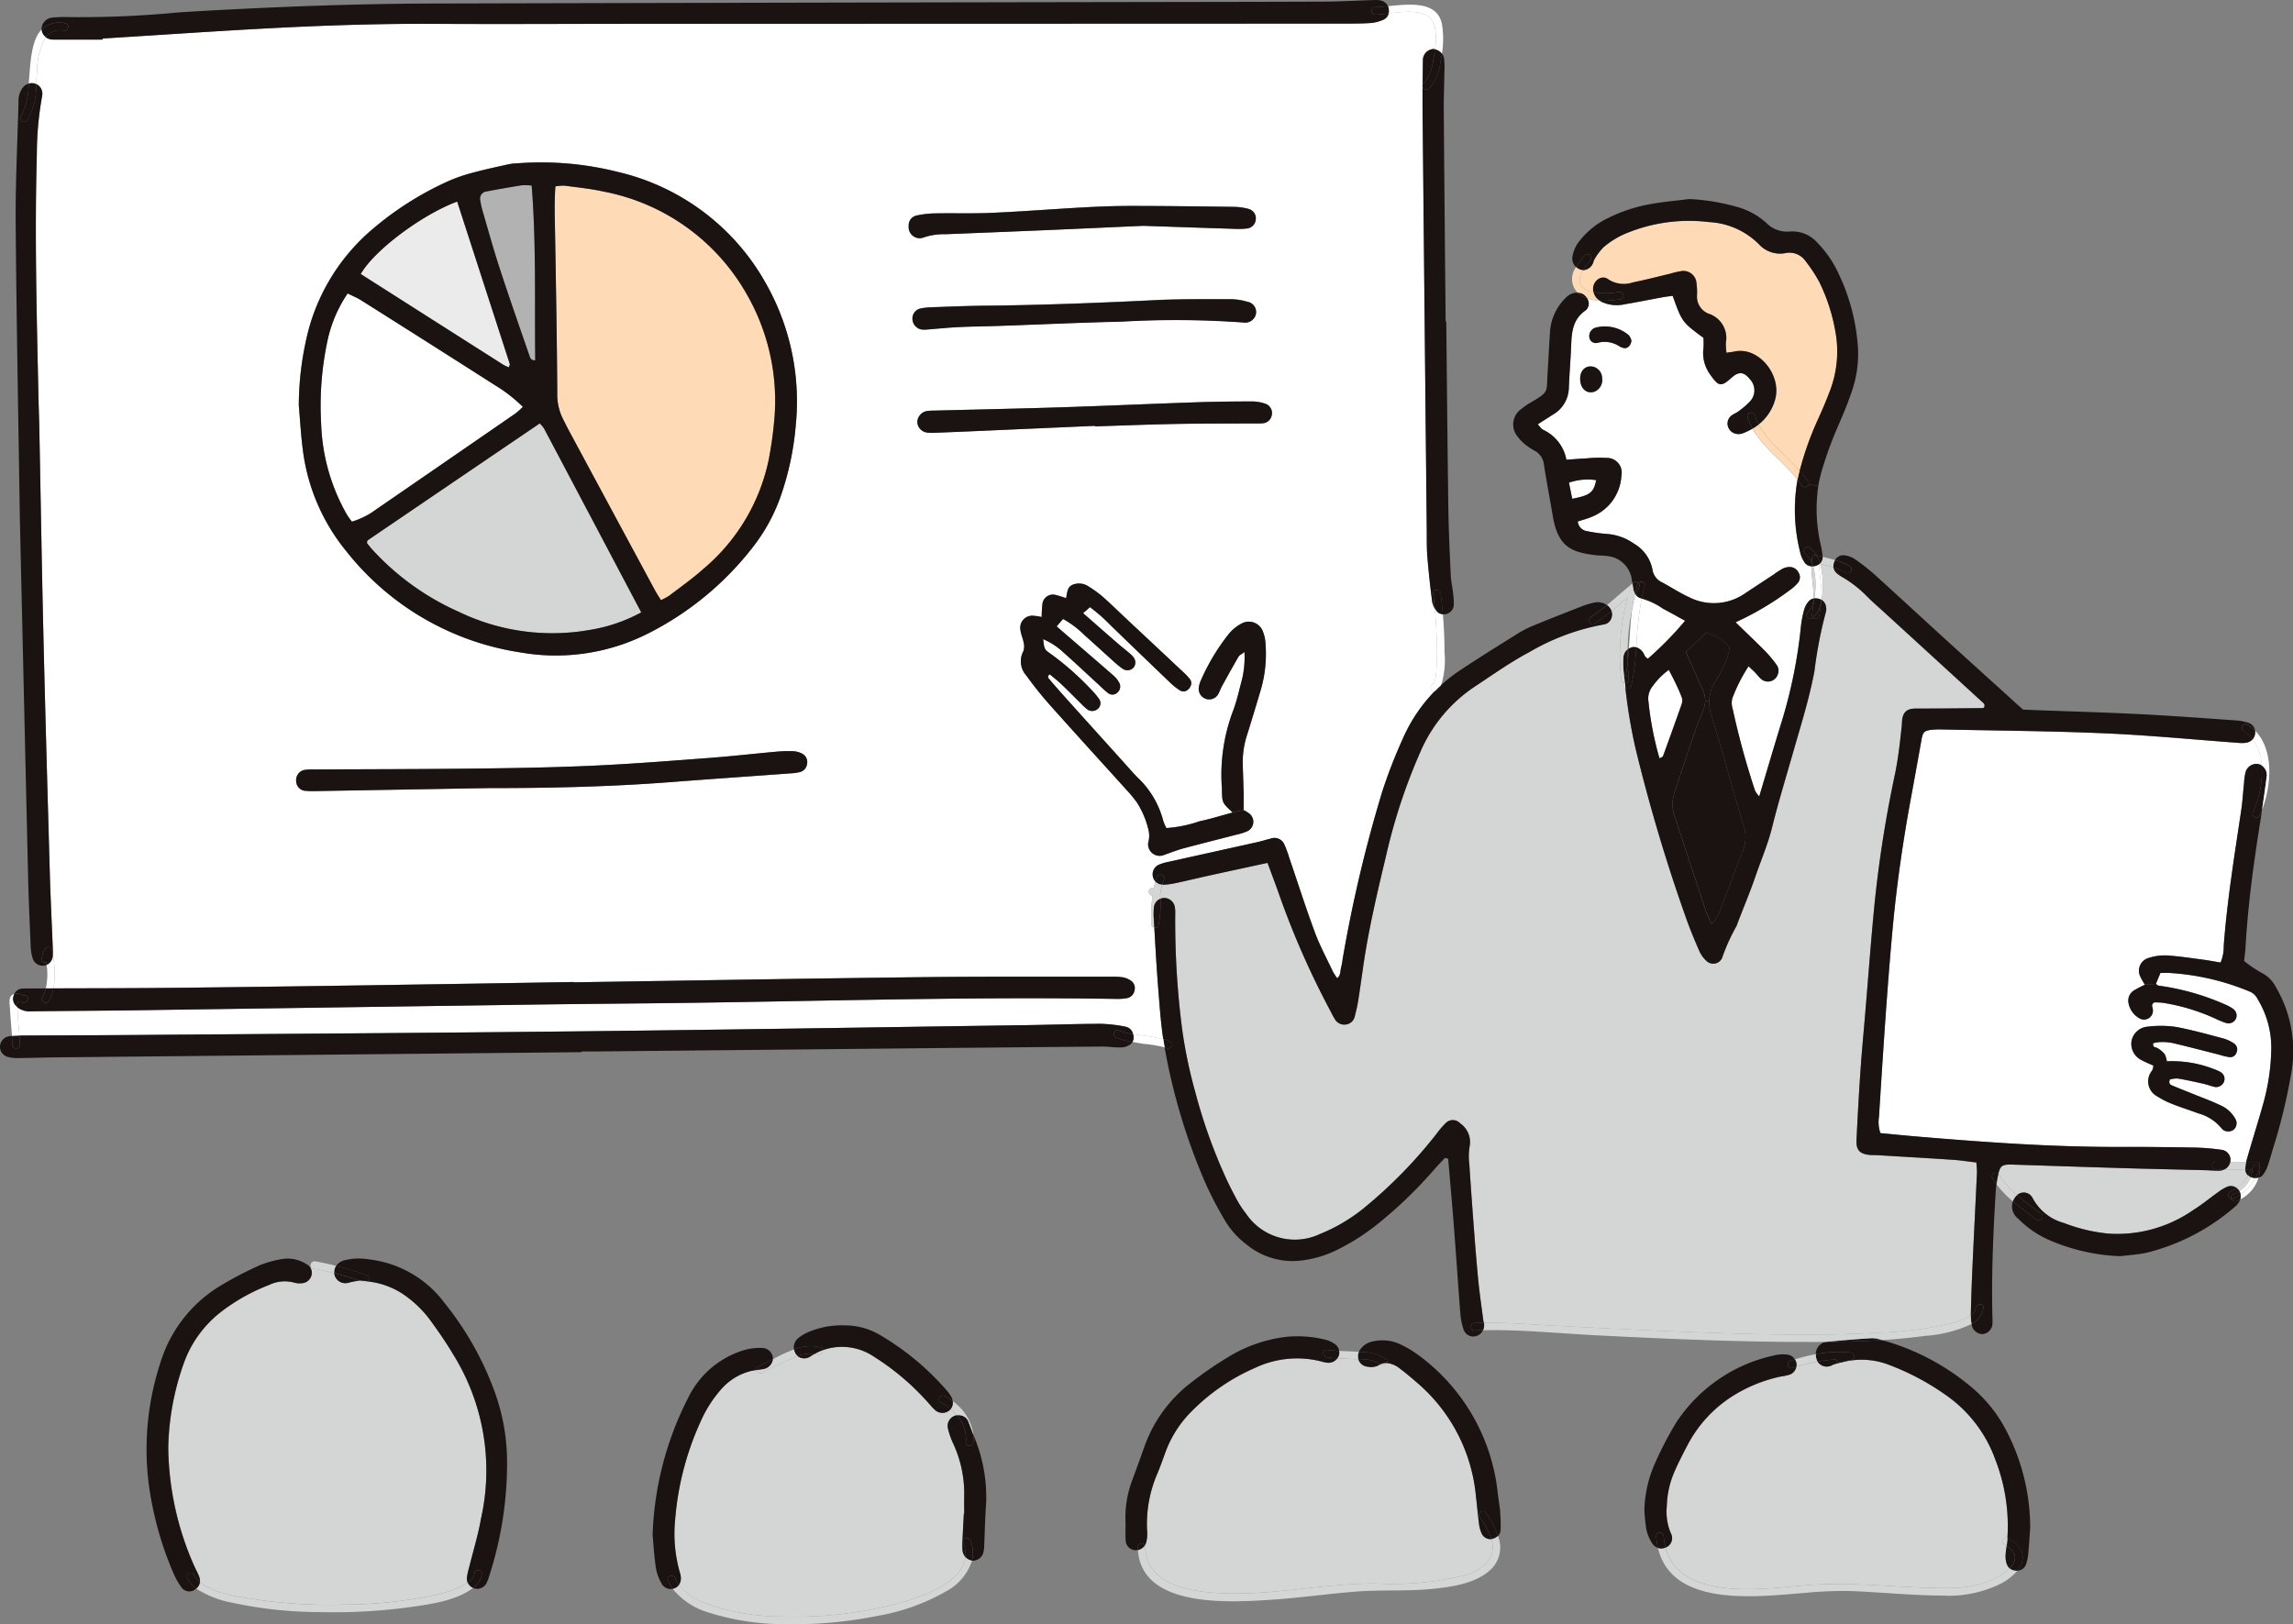 <svg id="グループ_2" data-name="グループ 2" xmlns="http://www.w3.org/2000/svg" xmlns:xlink="http://www.w3.org/1999/xlink" width="209.19" height="148.213" viewBox="0 0 209.19 148.213">
  <rect x="0" y="0" width="209.19" height="148.213" fill="#808080" stroke="none"/>
  <defs>
    <clipPath id="clip-path">
      <rect id="長方形_5" data-name="長方形 5" width="209.19" height="148.213" fill="none"/>
    </clipPath>
  </defs>
  <g id="グループ_1" data-name="グループ 1" clip-path="url(#clip-path)">
    <path id="パス_1" data-name="パス 1" d="M899.453,340.969a3.68,3.68,0,0,0-.626,1.858l-.36-.012a2.372,2.372,0,0,0-.249-1.062c-.518-1.1-.986-2.214-1.508-3.4.645-.611,1.25-1.182,1.844-1.744a3.734,3.734,0,0,1,2.134,1.36,5.581,5.581,0,0,1-.631,1.883,9.422,9.422,0,0,1-.6,1.113" transform="translate(-742.9 -278.874)" fill="#1a1311"/>
    <path id="パス_2" data-name="パス 2" d="M893.125,374.106c1.045,3.307,1.923,6.666,2.923,9.988a3.4,3.4,0,0,1-.053,2.437c-.714,1.732-1.339,3.5-2.019,5.25a3.369,3.369,0,0,1-.818,1.371c-.2-.458-.4-.827-.533-1.221-.961-2.892-1.9-5.791-2.863-8.681a3.228,3.228,0,0,1,.005-2.067c.636-1.962,1.3-3.916,1.962-5.868.2-.576.441-1.137.667-1.7a2.334,2.334,0,0,0,.175-.84l.36.012a3.824,3.824,0,0,0,.194,1.322" transform="translate(-737.004 -308.831)" fill="#1a1311"/>
    <path id="パス_3" data-name="パス 3" d="M204.857,122.106q-6.517-4.142-13.027-8.292c1.232-2.158,5.547-5.4,8.8-6.612q2.406,7.413,4.8,14.822c.022.07-.046.168-.089.305a3.831,3.831,0,0,1-.487-.223" transform="translate(-158.926 -88.814)" fill="#ebebeb"/>
    <path id="パス_4" data-name="パス 4" d="M189.09,166.439a6.485,6.485,0,0,1-.624.568q-6.381,4.407-12.772,8.8a7.068,7.068,0,0,1-2.2,1.108,6.641,6.641,0,0,1-.465-.654,17.9,17.9,0,0,1-2.345-8.326,28.375,28.375,0,0,1,.588-7.566,12.221,12.221,0,0,1,1.832-4.278c.47.235.861.391,1.211.612q6.136,3.877,12.261,7.78a13.582,13.582,0,0,1,2.509,1.954" transform="translate(-141.39 -129.318)" fill="#fff"/>
    <path id="パス_5" data-name="パス 5" d="M312.405,108.444a19.531,19.531,0,0,1,2.59,11.77c-.093,1.12-.261,2.238-.463,3.345a17.728,17.728,0,0,1-5.99,10.11c-.978.875-2.058,1.634-3.1,2.434a5.749,5.749,0,0,1-.77.415c-.2-.327-.384-.593-.535-.875q-3.944-7.312-7.883-14.631c-.177-.331-.334-.673-.511-1a5.049,5.049,0,0,1-.532-2.43c-.026-4.839-.118-9.678-.2-14.516-.024-1.4-.081-2.808.031-4.3a3.924,3.924,0,0,1,.837-.067c1.209.163,2.431.283,3.619.551a19.115,19.115,0,0,1,12.911,9.2" transform="translate(-244.376 -81.759)" fill="#fedab6"/>
    <path id="パス_6" data-name="パス 6" d="M260.4,114.47c-.46.024-.489-.317-.569-.551-.9-2.614-1.816-5.226-2.676-7.856-.554-1.693-1.026-3.413-1.527-5.124a8.089,8.089,0,0,1-.247-1.1.659.659,0,0,1,.475-.763q1.657-.314,3.322-.581a5.131,5.131,0,0,1,.9.027c.422,5.36.261,10.654.324,15.943" transform="translate(-211.571 -81.592)" fill="#b2b2b3"/>
    <path id="パス_7" data-name="パス 7" d="M220.226,242.508a14.725,14.725,0,0,1-4.828,1.621,19.613,19.613,0,0,1-11.82-1.679,23.691,23.691,0,0,1-7.947-5.746c-.156-.173-.3-.362-.42-.515a.64.64,0,0,1,.014-.172.238.238,0,0,1,.081-.113q7.814-5.313,15.66-10.641a2.841,2.841,0,0,1,.383.442c2.943,5.561,5.88,11.125,8.878,16.8" transform="translate(-161.726 -186.624)" fill="#d4d5d5"/>
    <path id="パス_8" data-name="パス 8" d="M1085.4,619.968a.761.761,0,0,0,.259.556,3.869,3.869,0,0,1-1.06,1.137.849.849,0,0,0-.835-.112,3.607,3.607,0,0,0-.837.494c-.765.542-1.489,1.148-2.285,1.64a12.124,12.124,0,0,1-7.71,2.148,15.292,15.292,0,0,1-4.089-.974,4.568,4.568,0,0,1-2.866-2.309.9.9,0,0,0-1.4-.228,7.825,7.825,0,0,1-1.655-1.889.4.4,0,0,0-.05-.065c.187-.8.4-.866,1.415-.833,3.384.108,6.768.225,10.154.324,2.444.072,4.889.122,7.333.185.42.01.841.055,1.259.048a1.066,1.066,0,0,0,.473-.122Z" transform="translate(-880.559 -513.26)" fill="#d4d5d5"/>
    <path id="パス_9" data-name="パス 9" d="M658.189,304.848a1.008,1.008,0,0,0-.021-.551c.5-.412.986-.835,1.477-1.256a19.927,19.927,0,0,0-.587,7.515.344.344,0,0,0,.275.317c-.005.027-.01.053-.017.081a.322.322,0,0,0,.124.348,48.164,48.164,0,0,0,.949,5.628,155.048,155.048,0,0,0,4.587,15.386c.358,1.019.775,2.017,1.207,3.007a2.758,2.758,0,0,0,.649.906.881.881,0,0,0,1.475-.389,17.759,17.759,0,0,1,1.278-2.8c.552-1.5,1.192-2.966,1.707-4.475s1.146-2.955,1.53-4.506c.564-2.278,1.254-4.527,1.9-6.784.708-2.484,1.492-4.947,1.968-7.494a38.936,38.936,0,0,1,1.043-5.389.954.954,0,0,0,.022-.419.9.9,0,0,0-.42-.69,7.955,7.955,0,0,0-.115-3.278c.4.106.808.2,1.2.319a.928.928,0,0,0,.312.551,3.394,3.394,0,0,0,.585.389,10.784,10.784,0,0,1,2.2,1.748c.463.468.966.9,1.451,1.34q4.477,4.1,8.95,8.192c.156.144.394.288.223.573a.411.411,0,0,1-.132.048c-2.015.017-4.033.045-6.048.039-.774,0-1.16.256-1.273.983-.029.185-.017.376-.038.563-.161,1.494-.319,2.985-.628,4.463a110.327,110.327,0,0,0-1.772,10.991c-.381,3.647-.638,7.305-.948,10.959-.148,1.734-.311,3.467-.429,5.2-.142,2.063-.256,4.129-.355,6.2-.044.928.286,1.28,1.192,1.374.233.024.47.009.705.022,2.3.139,4.6.269,6.9.424.7.046,1.388.156,2.144.245.017.367.058.686.044,1-.132,2.866-.279,5.731-.41,8.6q-.1,2.112-.144,4.23c0,.043,0,.084,0,.127a6.326,6.326,0,0,1-2.1.789,33.629,33.629,0,0,1-6.173.774c-5.763.338-11.561.161-17.324-.053-4.1-.153-8.2-.365-12.295-.571-2.161-.11-4.357-.3-6.53-.273-.02-.084-.043-.165-.055-.249-.149-1.165-.321-2.328-.441-3.5-.151-1.5-.269-3-.384-4.5-.158-2.062-.31-4.127-.444-6.19a5.789,5.789,0,0,1,.031-1.688,2.064,2.064,0,0,0-.869-2.074.9.9,0,0,0-1.275-.06,6.618,6.618,0,0,0-.744.84,42.586,42.586,0,0,1-6.885,7.053,15.67,15.67,0,0,1-3.885,2.266,5.362,5.362,0,0,1-6.756-1.875,9.011,9.011,0,0,1-.782-1.17c-.4-.744-.791-1.5-1.134-2.269a48.737,48.737,0,0,1-2.721-7.7,43.1,43.1,0,0,1-1.178-5.65,76.74,76.74,0,0,1-.633-10.556,2.983,2.983,0,0,0-.053-.7,1,1,0,0,0-.921-.744.954.954,0,0,0-.37.069,2.469,2.469,0,0,0-.041-.292,7.794,7.794,0,0,1,.2-.986.9.9,0,0,0,.1,0,6.142,6.142,0,0,0,1.115-.144c1.01-.216,2.014-.46,3.024-.683,1.737-.383,3.479-.756,5.363-1.166.345.933.643,1.72.928,2.511a76.434,76.434,0,0,0,4.722,10.839c.158.288.293.592.47.868a1,1,0,0,0,1.065.527.947.947,0,0,0,.775-.734c.113-.453.228-.909.3-1.371.165-1.019.305-2.043.451-3.065.491-3.446,1.29-6.828,2.1-10.209a52.026,52.026,0,0,1,3.127-9.482,13.59,13.59,0,0,1,4.866-5.9c1.684-1.113,3.339-2.3,5.118-3.238a20.656,20.656,0,0,1,6.686-2.489.861.861,0,0,0,.792-.69" transform="translate(-511.152 -248.544)" fill="#d4d5d5"/>
    <path id="パス_10" data-name="パス 10" d="M915.945,732.5a16.7,16.7,0,0,1,1.1,7.144.345.345,0,0,0-.267.626c.065.038.13.077.192.117-.007.048-.012.094-.019.142a5.351,5.351,0,0,0-.079.842,1.972,1.972,0,0,0,.125.683.948.948,0,0,0,.242.358,5.466,5.466,0,0,1-1.367.931c-1.758.935-3.844.9-5.782.852-3.737-.093-7.393-.542-11.132-.259-3.967.3-11.784,1.6-13.1-3.417l.039-.017a.918.918,0,0,0,.437-1.3,5.082,5.082,0,0,1-.362-2.472,8.393,8.393,0,0,1,.7-3.141c.37-.859.808-1.691,1.242-2.521a11.726,11.726,0,0,1,4.079-4.384,13.517,13.517,0,0,1,4.41-1.78,4.708,4.708,0,0,0,.82-.18.949.949,0,0,0,.564-.7,16,16,0,0,1,1.937-.477,1,1,0,0,0,1.221.384c.087-.026.165-.094.254-.12.2-.06.393-.115.59-.163h0a.431.431,0,0,0,.065-.005,2,2,0,0,0,.292-.075,6.964,6.964,0,0,1,3.885.2,22.964,22.964,0,0,1,5.352,2.8,12.231,12.231,0,0,1,4.57,5.935" transform="translate(-733.903 -599.302)" fill="#d4d5d5"/>
    <path id="パス_11" data-name="パス 11" d="M640.541,739.109a2.334,2.334,0,0,1-.058,1.628,3.886,3.886,0,0,1-2.626,1.738,28,28,0,0,1-7.907.683c-5.263-.009-10.439,1.384-15.724.748-2.395-.288-5.218-1.244-5.257-4.082a.332.332,0,0,0-.038-.154.92.92,0,0,0,.122-.281,3.086,3.086,0,0,0,.082-.973,11.527,11.527,0,0,1,.959-5.35c.245-.609.474-1.225.693-1.844a10.232,10.232,0,0,1,2.405-3.768,18.411,18.411,0,0,1,5.77-3.959,8.953,8.953,0,0,1,6.179-.566,2.221,2.221,0,0,0,.551.094.994.994,0,0,0,.794-.41c.544.036,1.088.051,1.631.075.092,0,.19.007.293.009a.948.948,0,0,0,.81.674,1.564,1.564,0,0,0,.957-.084,1.817,1.817,0,0,1,.252-.132l.007.005a.367.367,0,0,0,.564-.122,2.248,2.248,0,0,1,1.242.542c.564.417,1.1.883,1.63,1.343a15.491,15.491,0,0,1,5.266,10.278c.069.576.122,1.153.184,1.727.027.266.058.53.093.794a3.075,3.075,0,0,0,.267.931.891.891,0,0,0,.861.456" transform="translate(-504.482 -598.664)" fill="#d4d5d5"/>
    <path id="パス_12" data-name="パス 12" d="M384.479,722.682a.984.984,0,0,0-.813,1.189,7.1,7.1,0,0,0,.515,1.455,10.891,10.891,0,0,1,.974,4.782c-.01.516,0,1.033,0,1.549h-.033c-.045.844-.091,1.686-.129,2.53a5.326,5.326,0,0,0,.009.844,1.075,1.075,0,0,0,.264.585c-.336,3.017-6.262,4.322-8.444,4.758a37.162,37.162,0,0,1-8.213.676,20.832,20.832,0,0,1-7.072-1.211,5.392,5.392,0,0,1-2.417-1.672,1.061,1.061,0,0,0,.172-.78,2.846,2.846,0,0,0-.1-.41,12.817,12.817,0,0,1-.417-4.743,26.641,26.641,0,0,1,2.37-9.081,11.36,11.36,0,0,1,1.818-2.834,5.366,5.366,0,0,1,2.58-1.642,4.578,4.578,0,0,1,.647-.122.381.381,0,0,0,.518.266,33.859,33.859,0,0,1,3.232-1.552.986.986,0,0,0,1.213.021c.12-.077.242-.148.362-.213a2.305,2.305,0,0,1,.321.063.343.343,0,0,0,.42-.4,5.216,5.216,0,0,1,4.715.633,22.88,22.88,0,0,1,4.818,4.081c.225.24.425.5.669.724a1.006,1.006,0,0,0,1.288.1.98.98,0,0,0,.166-.16,4.635,4.635,0,0,1,.566.564" transform="translate(-297.189 -593.537)" fill="#d4d5d5"/>
    <path id="パス_13" data-name="パス 13" d="M102.735,674.377c.645.113,1.285.254,1.918.415,0,.034.01.07.017.1a1.018,1.018,0,0,0,1.3.767,6.425,6.425,0,0,1,1.014-.194c.137.043.276.087.413.134a.294.294,0,0,0,.305-.058,7.2,7.2,0,0,1,3.216,1.147,10.209,10.209,0,0,1,2.444,2.319c.746,1.024,1.477,2.067,2.122,3.156a20.06,20.06,0,0,1,2.552,15.053c-.257,1.475-.7,2.916-1.065,4.374a6.233,6.233,0,0,0-.211.957,1.036,1.036,0,0,0,.067.485,5.115,5.115,0,0,1-.516.3,11.308,11.308,0,0,1-2.744.885,40.672,40.672,0,0,1-8.077.818,46.055,46.055,0,0,1-8.444-.535c-1.355-.225-3.475-.509-4.643-1.526a1.006,1.006,0,0,0-.055-.441c-.108-.31-.273-.6-.408-.9a27.367,27.367,0,0,1-2.424-10.928,24.25,24.25,0,0,1,1.479-7.866,10.335,10.335,0,0,1,3.413-4.576,17.475,17.475,0,0,1,4.3-2.393,3.278,3.278,0,0,1,2.333-.208,1.786,1.786,0,0,0,.7.043.961.961,0,0,0,.861-.8.934.934,0,0,0-.118-.609l.075-.024a.291.291,0,0,0,.189.1" transform="translate(-74.157 -558.617)" fill="#d4d5d5"/>
    <path id="パス_14" data-name="パス 14" d="M836.943,255.079c-.233,1.137-.542,1.379-2.185,1.7-.111-.545-.2-.983-.3-1.468a5.212,5.212,0,0,1,2.484-.23" transform="translate(-691.327 -211.267)" fill="#fff"/>
    <path id="パス_15" data-name="パス 15" d="M1022.976,414.417a.813.813,0,0,0,1.233-.787c0-.211-.225-.443.13-.664.218.01.5,0,.77.039a18.233,18.233,0,0,1,4.839,1.463,8.637,8.637,0,0,0,.909.372.758.758,0,0,0,.942-.41.739.739,0,0,0-.276-.873,3.85,3.85,0,0,0-.738-.4,22.493,22.493,0,0,0-6.077-1.717c-.072-.009-.137-.1-.223-.16.124-.3.247-.6.414-1,.326,0,.559-.009.792,0a22.545,22.545,0,0,1,7.374,1.71,1.374,1.374,0,0,1,.69.662,8.506,8.506,0,0,1,1.257,4.417,19.624,19.624,0,0,1-.738,5.148c-.456,1.626-.964,3.238-1.434,4.863-.043.144-.082.293-.115.443h-1.453a.737.737,0,0,0,.017-.161.93.93,0,0,0-.863-.943,20.1,20.1,0,0,0-2.244-.194c-2.3-.041-4.609-.07-6.912-.062-6.168.022-12.31-.423-18.451-.938-1.122-.093-2.242-.208-3.465-.321a3.064,3.064,0,0,1-.132-1.48c.364-5.726.719-11.449,1.244-17.163.367-3.985.935-7.931,1.659-11.861q.5-2.7.979-5.408c.119-.662.247-.811.878-.884a6.367,6.367,0,0,1,.846-.041c4.983.106,9.971.136,14.95.352,4.084.177,8.16.576,12.239.873a2.885,2.885,0,0,0,.7-.01,1.014,1.014,0,0,0,.6-.324,4.428,4.428,0,0,1,.825,2.393,1.058,1.058,0,0,0-.321-.132,1.036,1.036,0,0,0-1.165.789,5.5,5.5,0,0,0-.13.971c-.089.839-.139,1.684-.264,2.52-.612,4.087-1.273,8.168-1.587,12.3a3.72,3.72,0,0,1-.288,1.54c-.549-.093-1.05-.19-1.556-.257-1.117-.146-2.233-.321-3.355-.393a4.8,4.8,0,0,0-1.657.232,1.207,1.207,0,0,0-.755,1.7,5.594,5.594,0,0,0,.425.744,10.179,10.179,0,0,0-.993.515A1.1,1.1,0,0,0,1022,413.1a2.011,2.011,0,0,0,.974,1.322m1.055,4.914a1.538,1.538,0,0,0,.554,2.2,7.416,7.416,0,0,0,1.372.7c.784.314,1.594.564,2.384.861a4.136,4.136,0,0,1,2.106,1.339.861.861,0,0,0,.2.191.833.833,0,0,0,.923-.034.78.78,0,0,0,.208-.9,2.834,2.834,0,0,0-1.41-1.329c-.8-.386-1.643-.69-2.467-1.024-.652-.266-1.309-.516-1.955-.792-.165-.07-.328-.2-.184-.539a2.369,2.369,0,0,1,.722-.089c.784.13,1.561.3,2.336.479.365.081.717.226,1.084.3a.785.785,0,0,0,.786-.479.711.711,0,0,0-.275-.866,2.991,2.991,0,0,0-.634-.29,10.419,10.419,0,0,0-4.3-.714,2.147,2.147,0,0,0-.209-.671,2.522,2.522,0,0,0-.63-.525c-.161-.111-.5-.027-.4-.461a3.879,3.879,0,0,1,.653-.1,5.055,5.055,0,0,1,1.119.089c1.415.336,2.823.705,4.233,1.062a6.243,6.243,0,0,0,.947.226.6.6,0,0,0,.648-.441.642.642,0,0,0-.185-.769,3.394,3.394,0,0,0-1-.484c-1.453-.384-2.9-.8-4.376-1.065a9.57,9.57,0,0,0-2.526-.022,1.621,1.621,0,0,0-1.494,1.288,1.646,1.646,0,0,0,.9,1.761,11.955,11.955,0,0,0,1.091.5,2.546,2.546,0,0,1-.074.364,1.446,1.446,0,0,1-.151.237" transform="translate(-827.804 -321.501)" fill="#fff"/>
    <path id="パス_16" data-name="パス 16" d="M879.717,358.913a.859.859,0,0,1-.026.544q-.839,2.393-1.714,4.772c-.024.067-.148.1-.319.2a29.843,29.843,0,0,1-1.009-5.2,1.8,1.8,0,0,1,.417-1.422,6.34,6.34,0,0,1,1.451-1.456c.237.465.449.861.641,1.268.2.424.4.852.557,1.293" transform="translate(-726.267 -295.228)" fill="#fff"/>
    <path id="パス_17" data-name="パス 17" d="M870.865,318.466a6.449,6.449,0,0,1,1.89.913c.655.336,1.295.7,2.017,1.1a31.129,31.129,0,0,1-3.4,3.467,1.327,1.327,0,0,1-.235-.2c-.08-.115-.12-.259-.2-.371a1.237,1.237,0,0,0-.617-.477,31.369,31.369,0,0,1,.48-4.449.4.4,0,0,0,.065.014" transform="translate(-721.036 -263.829)" fill="#fff"/>
    <path id="パス_18" data-name="パス 18" d="M820.711,165.793c.053-1.316.165-2.63.216-3.945.046-1.206.178-2.343,1.3-3.108a.9.9,0,0,0,.159-1.113,4.151,4.151,0,0,0,1.139.214,2.313,2.313,0,0,0,.2.117,3.231,3.231,0,0,0,2.069.216c1.158-.194,2.307-.429,3.461-.64.314-.057.631-.091.931-.132.861,2.4.861,2.4,2.815,3.837,0,.28.024.607-.005.931a3.331,3.331,0,0,0,.583,2.372c.784,1.117.99,1.23,1.983.328.636-.578,1.134-.542,1.652.12a1.469,1.469,0,0,1,.021,2.051,6.763,6.763,0,0,1-1.062.907c-.182.142-.415.221-.6.364a.914.914,0,0,0-.345,1,.976.976,0,0,0,.813.693,1.116,1.116,0,0,0,.545-.06,5.627,5.627,0,0,0,.885-.427c1.01,1.811,2.837,3.014,4.1,4.655a15.774,15.774,0,0,0,.257,6.686,2.769,2.769,0,0,0,.4.887.812.812,0,0,0,.623.333c0,.559.065,1.118.118,1.678a7.706,7.706,0,0,1,.06,1.268.8.8,0,0,0-.444.266,1.9,1.9,0,0,0-.4.731,9.591,9.591,0,0,0-.3,1.518,44.886,44.886,0,0,1-1.707,8.556c-.708,2.285-1.381,4.582-2.1,6.986a2.483,2.483,0,0,1-.379-.518,72.848,72.848,0,0,1-2.044-7.472,1.766,1.766,0,0,1-.029-.969,15.064,15.064,0,0,1,1.477-2.913c.238.223.412.37.57.533.2.2.36.439.573.619a.942.942,0,0,0,1.509-.372.91.91,0,0,0-.11-.937,10.954,10.954,0,0,0-.986-1.189c-.858-.866-1.743-1.7-2.736-2.672a27.1,27.1,0,0,0,4.979-2.957,3.494,3.494,0,0,0,.717-.66.8.8,0,0,0,.043-.926.9.9,0,0,0-.794-.5,1.476,1.476,0,0,0-.674.165,8.5,8.5,0,0,0-.825.539c-.863.568-1.729,1.136-2.59,1.707a4.985,4.985,0,0,1-5.1.345c-.853-.388-1.638-.918-2.469-1.355a1.535,1.535,0,0,1-.878-1.187,3.5,3.5,0,0,0-1.671-2.338,4.877,4.877,0,0,0-2.485-.892,14.731,14.731,0,0,1-1.813-.256.98.98,0,0,1-.839-.88c.448-.148.849-.249,1.225-.41a4.282,4.282,0,0,0,2.755-3.775,1.341,1.341,0,0,0-1.357-1.617,12.287,12.287,0,0,0-1.827.041c-.6.029-1.208.081-1.837.122a3.754,3.754,0,0,0-2.136-2.738c-.175-.091-.29-.3-.472-.494.523-.334.956-.614,1.39-.89a2.868,2.868,0,0,0,1.443-2.436m2.249-1.923c-.7-.165-1.223.322-1.209,1.118.015.883.6,1.395,1.314,1.148a1.154,1.154,0,0,0,.686-1.242,1.081,1.081,0,0,0-.791-1.024m3.463-2.407a1.247,1.247,0,0,0-.252-.489,3.361,3.361,0,0,0-3-.679.8.8,0,0,0-.564.974.6.6,0,0,0,.777.4,2.472,2.472,0,0,1,1.99.357,1.194,1.194,0,0,0,.388.134c.3.058.645-.244.666-.7" transform="translate(-677.591 -130.403)" fill="#fff"/>
    <path id="パス_19" data-name="パス 19" d="M561.309,328.015a6.606,6.606,0,0,0,.767.617.752.752,0,0,0,1.015-.139.766.766,0,0,0-.034-.916,3.232,3.232,0,0,0-.4-.4c-.359-.305-.731-.594-1.086-.9-1.026-.892-2.045-1.789-3.106-2.72.242-.211.41-.357.626-.547a15.857,15.857,0,0,1,1.926,1.7q2.691,2.6,5.386,5.187a6.037,6.037,0,0,0,.878.7.614.614,0,0,0,.779-.089.8.8,0,0,0,.249-.42l.746.041c-.01.045-.021.091-.029.137a.972.972,0,0,0,.636,1.117.945.945,0,0,0,1.1-.393c.148-.238.228-.516.364-.762.5-.906,1-1.81,1.516-2.7.075-.132.254-.2.539-.419a8.812,8.812,0,0,1-.2,2.407c-.266,1-.485,2.017-.847,2.979a16.519,16.519,0,0,0-1.01,7.06c0,.046,0,.094,0,.141.027,1.18.027,1.18.981,2.053-1.041.28-2.026.592-3.031.8a11.514,11.514,0,0,1-3.017.616,4.207,4.207,0,0,1-.29-.678,8.281,8.281,0,0,0-2.348-3.945c-.461-.47-.89-.971-1.331-1.46q-2.6-2.882-5.192-5.765c-.5-.559-1-1.122-1.489-1.7-.094-.112-.278-.273.012-.479.346.292.719.575,1.055.9.647.616,1.271,1.256,1.907,1.882a3.717,3.717,0,0,0,.525.463.784.784,0,0,0,.913-.106.677.677,0,0,0,.093-.9,6.916,6.916,0,0,0-.724-.858,26.336,26.336,0,0,0-3.7-3.262c-.587-.408-.566-.439-.674-1.329a6.334,6.334,0,0,1,1.878,1.235c1.127,1,2.221,2.033,3.329,3.05a7.337,7.337,0,0,0,.738.652.635.635,0,0,0,.787-.026.729.729,0,0,0,.238-.88,2.382,2.382,0,0,0-.5-.662c-1.557-1.362-3.127-2.708-4.693-4.06l-.544-.475c.223-.257.4-.463.585-.676a9.075,9.075,0,0,1,1.949,1.47c.916.811,1.813,1.642,2.724,2.458" transform="translate(-459.653 -267.607)" fill="#fff"/>
    <path id="パス_20" data-name="パス 20" d="M112.422,82.066a1.057,1.057,0,0,0,1.5,1.1c.575-.2,1.142-.425,1.727-.583,1.633-.437,3.274-.846,4.911-1.269a4.718,4.718,0,0,0,.8-.25.955.955,0,0,0,.226-1.7,2.648,2.648,0,0,0-.455-.276c0-.583.009-1.043,0-1.5-.022-.894-.058-1.786-.082-2.679a7.974,7.974,0,0,1,.383-2.638c.422-1.343.825-2.695,1.23-4.043a11.664,11.664,0,0,0,.461-4.322,3.479,3.479,0,0,0-.235-1.089,1.368,1.368,0,0,0-1.979-.727,3.751,3.751,0,0,0-1.086.87,19,19,0,0,0-2.612,4.334,2.085,2.085,0,0,0-.136.4l-.746-.041a.573.573,0,0,0-.074-.47,5.389,5.389,0,0,0-.671-.715q-2.57-2.416-5.148-4.823c-.72-.676-1.424-1.369-2.163-2.022a9.752,9.752,0,0,0-1.252-.909,1.558,1.558,0,0,0-1.48-.189c-.533.22-.494.748-.612,1.233a9.555,9.555,0,0,0-.933-.292.965.965,0,0,0-1.225.837,11.1,11.1,0,0,0-.067,1.172,4.489,4.489,0,0,0-.695-.108,1.1,1.1,0,0,0-1.237,1.326c.045.369.216.719.28,1.087a1.383,1.383,0,0,1-.015.808,1.952,1.952,0,0,0,.276,2.24,33.2,33.2,0,0,0,2.108,2.64c2.441,2.736,4.913,5.446,7.371,8.168.189.209.346.446.532.659a7.991,7.991,0,0,1,1.113,2.563,2.272,2.272,0,0,1-.014,1.209M9.341,98.483c-.031-.463-.06-.928-.081-1.391a1.87,1.87,0,0,0,1.309.362c3.055-.041,6.112-.048,9.166-.091q18.193-.252,36.388-.52c3.619-.051,7.24-.084,10.861-.12,14.2-.142,28.391-.63,42.594-.4a4.334,4.334,0,0,0,.976-.087.857.857,0,0,0,.626-.7.806.806,0,0,0-.326-.873,1.879,1.879,0,0,0-.765-.316,6.833,6.833,0,0,0-1.125-.05c-5.784.009-11.566-.026-17.348.043-10.532.123-21.062.309-31.592.468a.167.167,0,0,1,0-.029q-7.968.129-15.937.256c-6.77.1-13.539.2-20.309.274-3.741.039-7.482.041-11.223.051a8.592,8.592,0,0,0-.062-3.039c.017-.293-.005-.59-.015-.883-.086-2.161-.2-4.321-.257-6.482-.206-7.235-.413-14.472-.585-21.708-.151-6.345-.252-12.69-.377-19.034-.019-.94-.058-1.88-.077-2.82-.158-7.377-.355-14.756-.148-22.137a30.092,30.092,0,0,1,.482-5.321.968.968,0,0,0-.533-1.093c.024-.455.041-.9.079-1.3a6.152,6.152,0,0,1,.782-2.976,1.055,1.055,0,0,0,.525.208,2.6,2.6,0,0,0,.283.012q2.184,0,4.372,0v-.1l.422-.026c5.3-.328,10.6-.7,15.911-.967,4.7-.233,9.4-.374,14.1-.346,6.3.036,12.606,0,18.909-.005q31.819-.01,63.64-.019c.894,0,1.789.005,2.679-.05a3.541,3.541,0,0,0,1.211-.314.789.789,0,0,0,.456-.564c1.684-.209,3.869-.482,4.223,1.261a6.187,6.187,0,0,1,.012,2.005.71.71,0,0,0-.132-.015,1.012,1.012,0,0,0-.971,1.007c0,.094,0,.189-.005.283-.005.655-.017,1.31-.024,1.966a.264.264,0,0,0,0,.216c0,.449,0,.9,0,1.345q.188,19.474.386,38.949c.009.847-.012,1.7.055,2.539.108,1.357.259,2.712.431,4.062a1.933,1.933,0,0,0,.244.676c.091.993.149,1.991.182,2.988a23.474,23.474,0,0,1-.031,2.461c-.024.334-.026,1.271-.369,1.484a.351.351,0,0,0,.194.645,14.556,14.556,0,0,0-2.909,4.348,47.255,47.255,0,0,0-1.839,4.722,125.272,125.272,0,0,0-3.633,15.341,7.071,7.071,0,0,1-.153.83c-.086.285,0,.64-.346.931a5.552,5.552,0,0,1-.393-.605c-.561-1.189-1.19-2.353-1.647-3.581-.832-2.244-1.557-4.527-2.331-6.792a10.306,10.306,0,0,0-.436-1.187.985.985,0,0,0-1.283-.566c-.41.1-.811.232-1.221.322-2.705.6-5.41,1.2-8.115,1.8a4.015,4.015,0,0,0-.8.237.962.962,0,0,0-.58,1.146,1,1,0,0,0,.218.4q-.085.283-.144.571a.723.723,0,0,0-.225.029.346.346,0,0,0,.1.676,20.493,20.493,0,0,0-.111,2.6.342.342,0,0,0,.286.328c.108,1.871.213,3.743.362,5.611.12,1.523.225,3.058.453,4.569a27.582,27.582,0,0,0-2.753-.453.875.875,0,0,0-.695-.684,12.94,12.94,0,0,0-2.232-.261c-2.211.005-4.42.086-6.631.118-13.309.192-26.616.41-39.926.556-13.921.155-27.842.238-41.763.346-3.386.027-6.774.029-10.16.05-.067,0-.134,0-.2,0-.029-.395-.069-.789-.1-1.184M123.689,43.076a.892.892,0,0,0-.523-1.041,3.736,3.736,0,0,0-1.228-.232c-1.739,0-3.479.021-5.214.081-4.087.139-8.17.322-12.256.455-3.853.124-7.705.2-11.558.3a4.343,4.343,0,0,0-.7.045,1.063,1.063,0,0,0-.854.986,1.013,1.013,0,0,0,.861.967,2.665,2.665,0,0,0,.561.031q1.971-.075,3.943-.161,5.421-.237,10.842-.477a.449.449,0,0,1,0,.048c2.443-.075,4.885-.177,7.328-.221s4.887-.034,7.329-.048a5.317,5.317,0,0,0,.7-.021.882.882,0,0,0,.767-.715m-1.46-9.158a.948.948,0,0,0-.7-1.2,5.485,5.485,0,0,0-1.52-.252c-2.3,0-4.609-.027-6.909.086-5.213.256-10.425.458-15.647.508-1.6.015-3.194.087-4.792.142a5.685,5.685,0,0,0-.979.106.933.933,0,0,0-.756,1.031,1,1,0,0,0,.921.9,4.38,4.38,0,0,0,.7-.034c.89-.065,1.779-.158,2.669-.2,1.268-.057,2.539-.067,3.806-.111,3.666-.127,7.329-.3,10.995-.383a85.715,85.715,0,0,1,11.127.081,1,1,0,0,0,1.089-.684m0-8.667a.884.884,0,0,0-.607-.995,5.364,5.364,0,0,0-1.379-.2c-3.148-.043-6.293-.081-9.441-.084-1.408,0-2.818.053-4.225.13-2.813.154-5.623.376-8.437.5-1.734.079-3.473.017-5.211.05a8.511,8.511,0,0,0-1.667.2.91.91,0,0,0-.691.947,1.012,1.012,0,0,0,1.417,1.034,5.657,5.657,0,0,1,1.93-.276q4.716-.19,9.432-.384c3.142-.136,6.285-.28,8.628-.384,3.34.111,5.875.2,8.41.278a6.085,6.085,0,0,0,1.118-.045.9.9,0,0,0,.724-.763M81.295,74.919a.87.87,0,0,0-.424-.966,2,2,0,0,0-.792-.228,11.388,11.388,0,0,0-1.549.039c-2.012.18-4.021.412-6.034.564-3.559.268-7.122.552-10.688.715s-7.141.221-10.712.264c-4.889.057-9.777.055-14.666.082a5.659,5.659,0,0,0-.981.041.949.949,0,0,0-.755,1.038.9.9,0,0,0,.78.864,8.461,8.461,0,0,0,1.124.027c4.889-.082,9.775-.168,15.762-.273,4.779.007,10.652-.091,16.513-.545,3.654-.285,7.31-.533,10.966-.8a4.521,4.521,0,0,0,.834-.12.881.881,0,0,0,.623-.7M80.269,43.977a21.847,21.847,0,0,0-3.053-13.506,20.9,20.9,0,0,0-13.2-9.618,28.714,28.714,0,0,0-9.23-.777,4.5,4.5,0,0,0-.7.077c-1.1.249-2.2.48-3.286.775a14.5,14.5,0,0,0-2.257.78,28.967,28.967,0,0,0-7.307,4.731,18.289,18.289,0,0,0-5.4,8.755,27.871,27.871,0,0,0-.909,6.981c.115,1.309.189,2.623.353,3.925a18.127,18.127,0,0,0,3.966,9.35A25,25,0,0,0,55.2,64.709a18.613,18.613,0,0,0,11.772-1.827A28.093,28.093,0,0,0,76.428,55a16.256,16.256,0,0,0,2.377-4.3,26.277,26.277,0,0,0,1.463-6.722" transform="translate(-7.672 -5.174)" fill="#fff"/>
    <path id="パス_21" data-name="パス 21" d="M840.676,123.754c-.763-.4-.6-1.108-.235-1.731a1.013,1.013,0,0,0,.9-.593c.067-.122.076-.28.153-.393a5.258,5.258,0,0,1,.837-1.111,7.978,7.978,0,0,1,1.767-1.137,15,15,0,0,1,7.861-1.151,6.924,6.924,0,0,1,4.539,2.019,2.6,2.6,0,0,0,2.437.808,1.793,1.793,0,0,1,1.842.765,13.242,13.242,0,0,1,1.233,1.88,16.566,16.566,0,0,1,1.444,4.4,10.055,10.055,0,0,1-.533,5.674c-.333.878-.707,1.743-1.1,2.6a28.337,28.337,0,0,0-1.6,4.539c-1.249-1.408-2.871-2.561-3.739-4.218a4.369,4.369,0,0,0,1.485-2.223c.664-2.247-1.475-4.9-3.689-4.427-.216.045-.436.067-.74.113a7.631,7.631,0,0,1-.055-.906A2.327,2.327,0,0,0,851.9,126a1.667,1.667,0,0,1-1.048-1.691,6.407,6.407,0,0,0-.051-1.12,1.193,1.193,0,0,0-1.4-1.068,6.941,6.941,0,0,0-.955.223c-1.142.269-2.278.568-3.427.8a2.578,2.578,0,0,1-2.278-.288c-.573-.43-1.352.12-1.37.861a1.271,1.271,0,0,0,.027.309,3.119,3.119,0,0,1-.715-.264" transform="translate(-696.029 -97.373)" fill="#fedab6"/>
    <path id="パス_22" data-name="パス 22" d="M1148.765,411.556c-.6,3.808-1.129,7.621-1.346,11.474-.024.417-.084.833-.13,1.29a11.437,11.437,0,0,0,1.619,1.091,2.907,2.907,0,0,1,1.264,1.266,11.489,11.489,0,0,1,1.417,7.877,52.192,52.192,0,0,1-1.695,6.974c-.156.542-.31,1.086-.5,1.614a2.591,2.591,0,0,1-.417.724.74.74,0,0,1-.376.23,3.24,3.24,0,0,0,.134-.859.32.32,0,0,0-.019-.125c0-.01,0-.019.007-.029a.346.346,0,0,0-.331-.434h-.911c.032-.149.072-.3.115-.443.47-1.625.978-3.237,1.434-4.863a19.62,19.62,0,0,0,.738-5.148,8.5,8.5,0,0,0-1.257-4.417,1.374,1.374,0,0,0-.69-.662,22.543,22.543,0,0,0-7.374-1.71c-.233-.01-.467,0-.792,0-.166.4-.29.7-.413,1l-1,.077a5.59,5.59,0,0,1-.425-.744,1.208,1.208,0,0,1,.755-1.7,4.8,4.8,0,0,1,1.657-.232c1.122.072,2.238.247,3.355.393.506.067,1.007.165,1.556.257a3.72,3.72,0,0,0,.288-1.54c.314-4.127.974-8.207,1.587-12.295.125-.835.175-1.681.264-2.52a5.542,5.542,0,0,1,.13-.971,1.036,1.036,0,0,1,1.165-.789,1.057,1.057,0,0,1,.321.132,8.847,8.847,0,0,1-.8,4.242c-.192.4.4.746.592.346q.123-.257.237-.544c-.051.347-.1.691-.158,1.038" transform="translate(-942.557 -336.626)" fill="#1a1311"/>
    <path id="パス_23" data-name="パス 23" d="M1198.893,407.213a1.034,1.034,0,0,1,.453,1.041q-.2,1.5-.42,3c-.075.19-.154.372-.237.544-.192.4-.784.051-.592-.346a8.847,8.847,0,0,0,.8-4.242" transform="translate(-992.56 -337.365)" fill="#1a1311"/>
    <path id="パス_24" data-name="パス 24" d="M1198.11,389.5a.95.95,0,0,0,.221-.779c1.741,1.738,1.5,5.01.636,7.216q.224-1.5.42-3a1.034,1.034,0,0,0-.453-1.041,4.431,4.431,0,0,0-.825-2.393" transform="translate(-992.602 -322.046)" fill="#fff"/>
    <path id="パス_25" data-name="パス 25" d="M1199.938,620.927a3.251,3.251,0,0,1-.134.859,1,1,0,0,1-.293.043,4.05,4.05,0,0,0,.408-1.027.316.316,0,0,1,.019.125" transform="translate(-993.762 -514.318)" fill="#1a1311"/>
    <path id="パス_26" data-name="パス 26" d="M1197.937,619.8a4.037,4.037,0,0,1-.408,1.027.933.933,0,0,1-.374-.072l-.036-.015a2.478,2.478,0,0,0,.151-.815.349.349,0,0,1,.667-.125" transform="translate(-991.781 -513.32)" fill="#1a1311"/>
    <path id="パス_27" data-name="パス 27" d="M1194.73,622.1a3.325,3.325,0,0,1-.271.556.761.761,0,0,1-.259-.556Z" transform="translate(-989.362 -515.395)" fill="#1a1311"/>
    <path id="パス_28" data-name="パス 28" d="M1194.7,619.505a1.01,1.01,0,0,1-.242-.161,3.334,3.334,0,0,0,.271-.556h-.53v-.031a3.309,3.309,0,0,1,.084-.655h.911a.347.347,0,0,1,.331.434c0,.01-.005.019-.007.029a.349.349,0,0,0-.667.125,2.481,2.481,0,0,1-.151.815" transform="translate(-989.362 -512.081)" fill="#1a1311"/>
    <path id="パス_29" data-name="パス 29" d="M1192.486,385.858a.344.344,0,0,1,.347-.593,3.552,3.552,0,0,1,.7.551.95.95,0,0,1-.221.779,3,3,0,0,0-.828-.736" transform="translate(-987.806 -319.138)" fill="#1a1311"/>
    <path id="パス_30" data-name="パス 30" d="M1185.062,618.789h-1.892a1,1,0,0,0,.523-.686h1.453a3.308,3.308,0,0,0-.084.655Z" transform="translate(-980.224 -512.082)" fill="#d4d5d5"/>
    <path id="パス_31" data-name="パス 31" d="M1190.832,625.5a2.563,2.563,0,0,1-1.045,1.268.824.824,0,0,0-.079-.117,1,1,0,0,0-.178-.175,3.869,3.869,0,0,0,1.06-1.137,1.012,1.012,0,0,0,.242.161" transform="translate(-985.493 -518.079)" fill="#d4d5d5"/>
    <path id="パス_32" data-name="パス 32" d="M1193.159,626.542a3.286,3.286,0,0,1-1.669,1.976.946.946,0,0,0,.033-.463,4.545,4.545,0,0,0,1.343-1.47,1,1,0,0,0,.293-.043" transform="translate(-987.117 -519.073)" fill="#fff"/>
    <path id="パス_33" data-name="パス 33" d="M1191.03,627.55a2.563,2.563,0,0,0,1.045-1.268l.036.015a.932.932,0,0,0,.374.072,4.545,4.545,0,0,1-1.343,1.47.861.861,0,0,0-.111-.29" transform="translate(-986.736 -518.858)" fill="#fff"/>
    <path id="パス_34" data-name="パス 34" d="M1142.993,547.4a.642.642,0,0,1,.185.768.6.6,0,0,1-.648.441,6.218,6.218,0,0,1-.947-.227c-1.41-.357-2.818-.726-4.233-1.062a5.051,5.051,0,0,0-1.119-.089,3.9,3.9,0,0,0-.653.1c-.094.434.24.35.4.462a2.521,2.521,0,0,1,.63.525,2.15,2.15,0,0,1,.209.671,10.42,10.42,0,0,1,4.3.714,2.985,2.985,0,0,1,.634.29.711.711,0,0,1,.275.866.785.785,0,0,1-.786.479c-.367-.072-.719-.218-1.084-.3-.775-.175-1.552-.348-2.336-.479a2.358,2.358,0,0,0-.722.089c-.144.34.019.468.184.539.646.276,1.3.526,1.955.792.823.334,1.666.638,2.467,1.024a2.834,2.834,0,0,1,1.41,1.329.78.78,0,0,1-.208.9.833.833,0,0,1-.923.034.858.858,0,0,1-.2-.19,4.137,4.137,0,0,0-2.106-1.34c-.791-.3-1.6-.547-2.384-.861a7.429,7.429,0,0,1-1.372-.7,1.538,1.538,0,0,1-.554-2.2,1.447,1.447,0,0,0,.151-.237,2.543,2.543,0,0,0,.074-.364,11.965,11.965,0,0,1-1.091-.5,1.646,1.646,0,0,1-.9-1.761,1.62,1.62,0,0,1,1.494-1.288,9.567,9.567,0,0,1,2.526.022c1.475.269,2.923.681,4.376,1.065a3.39,3.39,0,0,1,1,.484" transform="translate(-939.133 -452.146)" fill="#1a1311"/>
    <path id="パス_35" data-name="パス 35" d="M1141.524,525.674a.739.739,0,0,1,.276.873.758.758,0,0,1-.941.41,8.681,8.681,0,0,1-.909-.372,18.231,18.231,0,0,0-4.839-1.463c-.273-.036-.552-.029-.77-.039-.355.221-.129.453-.13.664a.813.813,0,0,1-1.233.787,2.01,2.01,0,0,1-.974-1.322,1.1,1.1,0,0,1,.491-1.227,10.144,10.144,0,0,1,.993-.515l1-.077c.086.063.151.151.223.159a22.482,22.482,0,0,1,6.077,1.717,3.839,3.839,0,0,1,.738.4" transform="translate(-937.804 -433.617)" fill="#1a1311"/>
    <path id="パス_36" data-name="パス 36" d="M1187.52,635.362a.948.948,0,0,1-.033.463c-.1.057-.214.108-.328.156a.384.384,0,0,1-.5-.216.331.331,0,0,0,.257-.029,5.054,5.054,0,0,0,.6-.374" transform="translate(-983.115 -526.38)" fill="#1a1311"/>
    <path id="パス_37" data-name="パス 37" d="M1187.286,633.672a.86.86,0,0,1,.112.29,5.039,5.039,0,0,1-.6.374.33.33,0,0,1-.257.029.273.273,0,0,1,.156-.377,3.486,3.486,0,0,0,.593-.316" transform="translate(-982.992 -524.98)" fill="#1a1311"/>
    <path id="パス_38" data-name="パス 38" d="M1185.4,632.957a.34.34,0,0,1-.089-.623,4.679,4.679,0,0,0,.582-.362,1,1,0,0,1,.178.175.823.823,0,0,1,.079.117,3.479,3.479,0,0,1-.594.316.273.273,0,0,0-.156.377" transform="translate(-981.854 -523.572)" fill="#1a1311"/>
    <path id="パス_39" data-name="パス 39" d="M1176.973,618.1h1.312a1,1,0,0,1-.523.686h-.789a.343.343,0,0,1,0-.686" transform="translate(-974.816 -512.082)" fill="#1a1311"/>
    <path id="パス_40" data-name="パス 40" d="M1073.182,637.531c.348.273-.141.755-.485.484-.707-.556-1.434-1.072-2.106-1.643a1.68,1.68,0,0,1,.152-.305.955.955,0,0,1,.228-.254c.7.6,1.473,1.137,2.211,1.719" transform="translate(-886.955 -526.753)" fill="#1a1311"/>
    <path id="パス_41" data-name="パス 41" d="M1090.364,632.9a19.292,19.292,0,0,1-8.044,4.158c-.772.166-1.573.208-2.362.305a17.831,17.831,0,0,1-6.681-1.559,9.041,9.041,0,0,1-2.63-1.863,1.392,1.392,0,0,1-.487-1.587c.672.571,1.4,1.087,2.106,1.643.345.271.834-.211.485-.484-.738-.581-1.509-1.115-2.211-1.719a.9.9,0,0,1,1.4.228,4.57,4.57,0,0,0,2.866,2.309,15.285,15.285,0,0,0,4.089.974,12.123,12.123,0,0,0,7.71-2.147c.8-.492,1.52-1.1,2.285-1.64a3.609,3.609,0,0,1,.837-.494.849.849,0,0,1,.835.112,4.685,4.685,0,0,1-.581.362.34.34,0,0,0,.089.623.384.384,0,0,0,.5.216c.113-.048.223-.1.328-.156a1.213,1.213,0,0,1-.079.192,1.728,1.728,0,0,1-.454.526" transform="translate(-886.525 -522.737)" fill="#1a1311"/>
    <path id="パス_42" data-name="パス 42" d="M1068.647,819.426a1.772,1.772,0,0,1-.4,1.732c-.024,0-.048,0-.074,0a.911.911,0,0,1-.638-.221,2.152,2.152,0,0,0,.321-.413c.426-.724.009-1.226-.59-1.612.031-.249.057-.5.075-.743a.308.308,0,0,1,.079.034,2.511,2.511,0,0,1,1.232,1.22" transform="translate(-884.197 -677.833)" fill="#1a1311"/>
    <path id="パス_43" data-name="パス 43" d="M1066.786,822.5c.6.386,1.016.889.59,1.612a2.149,2.149,0,0,1-.321.414.947.947,0,0,1-.242-.358,1.972,1.972,0,0,1-.125-.683,5.341,5.341,0,0,1,.079-.842c.007-.048.012-.094.019-.142" transform="translate(-883.722 -681.421)" fill="#1a1311"/>
    <path id="パス_44" data-name="パス 44" d="M1065.6,818.1c-.019.247-.045.494-.075.743-.062-.039-.127-.079-.192-.117a.345.345,0,0,1,.267-.626" transform="translate(-882.457 -677.766)" fill="#d4d5d5"/>
    <path id="パス_45" data-name="パス 45" d="M1061.841,625.383q.044-.306.1-.611c.026-.13.05-.247.074-.35a.387.387,0,0,1,.05.065,7.823,7.823,0,0,0,1.655,1.889.947.947,0,0,0-.228.254,1.683,1.683,0,0,0-.153.305,9.252,9.252,0,0,1-1.5-1.552" transform="translate(-879.706 -517.317)" fill="#d4d5d5"/>
    <path id="パス_46" data-name="パス 46" d="M1059.923,624.291q-.059.3-.1.611c-.129-.175-.252-.357-.367-.549a.345.345,0,0,1,.544-.412c-.024.1-.048.22-.074.35" transform="translate(-877.686 -516.836)" fill="#1a1311"/>
    <path id="パス_47" data-name="パス 47" d="M1048.665,694.231c.052-.434.738-.439.686,0a2.009,2.009,0,0,1-1.074,1.472,4.668,4.668,0,0,1-.067-.787,1.022,1.022,0,0,0,.455-.684" transform="translate(-868.413 -574.88)" fill="#1a1311"/>
    <path id="パス_48" data-name="パス 48" d="M975.081,711.9a2.782,2.782,0,0,1,.919.173c-1.722.11-3.453.154-5.18.166.017,0,.033-.005.05-.007,1.4-.124,2.806-.256,4.211-.333" transform="translate(-804.298 -589.79)" fill="#1a1311"/>
    <path id="パス_49" data-name="パス 49" d="M1010.366,351.574c-.418.007-.839-.038-1.259-.048-2.444-.063-4.889-.113-7.333-.185-3.386-.1-6.77-.216-10.154-.324-1.016-.033-1.228.032-1.415.833a.345.345,0,0,0-.544.412c.115.192.239.374.367.549-.029.214-.052.431-.065.647-.235,3.849-.4,7.7-.3,11.561a4.73,4.73,0,0,1,0,.564,1,1,0,0,1-.919.9,1.026,1.026,0,0,1-.943-.719c-.015-.067-.027-.134-.039-.2a2.01,2.01,0,0,0,1.074-1.472c.051-.439-.635-.434-.686,0a1.022,1.022,0,0,1-.455.684c0-.043,0-.084,0-.127q.049-2.117.144-4.23c.13-2.866.278-5.731.41-8.6.014-.317-.027-.636-.045-1-.756-.089-1.448-.2-2.144-.245-2.3-.154-4.6-.285-6.9-.423-.235-.014-.472,0-.705-.022-.906-.094-1.237-.446-1.192-1.374.1-2.067.213-4.132.355-6.2.118-1.734.281-3.467.429-5.2.31-3.654.568-7.312.949-10.959a110.262,110.262,0,0,1,1.772-10.991c.309-1.479.466-2.969.628-4.463.021-.187.009-.377.038-.563.113-.727.5-.985,1.273-.983,2.015.005,4.033-.022,6.048-.039a.41.41,0,0,0,.132-.048c.172-.285-.067-.429-.223-.573q-4.469-4.1-8.95-8.192c-.485-.444-.988-.871-1.451-1.34a10.785,10.785,0,0,0-2.2-1.748,3.4,3.4,0,0,1-.585-.389.929.929,0,0,1-.312-.551,4.932,4.932,0,0,1,1.148.484.343.343,0,0,0,.346-.592,5.726,5.726,0,0,0-1.353-.563.873.873,0,0,1,.9-.424,2.19,2.19,0,0,1,.9.338,17.981,17.981,0,0,1,1.775,1.386c2.232,2.021,4.437,4.067,6.664,6.093,2.291,2.089,4.6,4.166,6.9,6.254.347.015.674.033,1,.045,3.242.122,6.485.213,9.726.376,2.913.146,5.818.369,8.727.569a4.72,4.72,0,0,1,1.1.213.888.888,0,0,1,.626.72,3.556,3.556,0,0,0-.7-.551.344.344,0,0,0-.347.594,3,3,0,0,1,.828.736,1.014,1.014,0,0,1-.6.324,2.887,2.887,0,0,1-.7.01c-4.079-.3-8.154-.7-12.238-.873-4.979-.216-9.967-.245-14.95-.352a6.362,6.362,0,0,0-.846.041c-.631.072-.76.221-.878.884q-.481,2.707-.979,5.408c-.724,3.93-1.291,7.877-1.659,11.861-.525,5.714-.88,11.437-1.244,17.163a3.066,3.066,0,0,0,.132,1.48c1.223.113,2.343.228,3.465.321,6.141.515,12.283.96,18.451.938,2.3-.008,4.609.021,6.913.062a20.054,20.054,0,0,1,2.244.194.93.93,0,0,1,.863.943.735.735,0,0,1-.017.161h-1.312a.343.343,0,0,0,0,.686h.789a1.064,1.064,0,0,1-.473.122" transform="translate(-807.893 -244.744)" fill="#1a1311"/>
    <path id="パス_50" data-name="パス 50" d="M975.25,297.952a5.728,5.728,0,0,1,1.353.563.343.343,0,0,1-.346.592,4.935,4.935,0,0,0-1.148-.484.977.977,0,0,1,.05-.473,1.085,1.085,0,0,1,.091-.2" transform="translate(-807.843 -246.845)" fill="#1a1311"/>
    <path id="パス_51" data-name="パス 51" d="M978.73,724.523c.118-.029.237-.057.357-.081a2.015,2.015,0,0,1-.292.075.454.454,0,0,1-.065.005" transform="translate(-810.851 -600.18)" fill="#d4d5d5"/>
    <path id="パス_52" data-name="パス 52" d="M968.394,723.252a.367.367,0,0,0,.352.285c-.2.048-.393.1-.59.163-.089.026-.166.094-.254.12a1,1,0,0,1-1.221-.384,11.526,11.526,0,0,1,1.713-.184" transform="translate(-800.869 -599.195)" fill="#1a1311"/>
    <path id="パス_53" data-name="パス 53" d="M985.351,729.986c-.067.921-.108,1.672-.18,2.42a4.6,4.6,0,0,1-.2.964.87.87,0,0,1-.794.592,1.771,1.771,0,0,0,.4-1.732,2.512,2.512,0,0,0-1.232-1.22.307.307,0,0,0-.079-.034,16.7,16.7,0,0,0-1.1-7.144,12.23,12.23,0,0,0-4.57-5.935,22.962,22.962,0,0,0-5.352-2.8,6.965,6.965,0,0,0-3.885-.2,2.75,2.75,0,0,1,.6-.156.343.343,0,0,0,0-.686,11.1,11.1,0,0,0-3.173.148,1.158,1.158,0,0,1,.863-1.115c1.727-.012,3.458-.057,5.18-.166.06.019.12.036.178.051a21.524,21.524,0,0,1,7.918,4.189,12.781,12.781,0,0,1,3.185,3.916,19.221,19.221,0,0,1,2.237,8.907" transform="translate(-800.131 -590.637)" fill="#1a1311"/>
    <path id="パス_54" data-name="パス 54" d="M969.253,297.189c-.4-.12-.8-.213-1.2-.319-.005-.021-.012-.04-.019-.058a.78.78,0,0,0,.237-.59c.374.1.755.189,1.127.3a1.1,1.1,0,0,0-.091.2.977.977,0,0,0-.05.473" transform="translate(-801.987 -245.412)" fill="#d4d5d5"/>
    <path id="パス_55" data-name="パス 55" d="M967.815,299.662a.58.58,0,0,1,.019.058c-.021,0-.043-.01-.063-.015a.528.528,0,0,0,.045-.043" transform="translate(-801.771 -248.262)" fill="#fff"/>
    <path id="パス_56" data-name="パス 56" d="M964.991,319.046c-.06.486-.132.957-.187,1.395a.381.381,0,0,1-.6.251l.012-.009a2.456,2.456,0,0,0,.751-1.65l.027.014" transform="translate(-798.813 -264.309)" fill="#1a1311"/>
    <path id="パス_57" data-name="パス 57" d="M967.675,299.927a7.955,7.955,0,0,1,.115,3.278l-.027-.014c.1-1.046-.18-2.244-.184-3.254a.2.2,0,0,0,.031-.026h0c.021.005.043.012.063.015" transform="translate(-801.613 -248.469)" fill="#fff"/>
    <path id="パス_58" data-name="パス 58" d="M967.61,299.871a.192.192,0,0,1-.031.026v-.034l.031.009" transform="translate(-801.613 -248.428)" fill="#1a1311"/>
    <path id="パス_59" data-name="パス 59" d="M964.466,303.2a6.91,6.91,0,0,0-.1-2.933.934.934,0,0,0,.245-.045.994.994,0,0,0,.307-.161c0,1.01.286,2.207.184,3.254a.689.689,0,0,0-.11-.048,1.114,1.114,0,0,0-.521-.067" transform="translate(-798.947 -248.594)" fill="#fff"/>
    <path id="パス_60" data-name="パス 60" d="M965.867,719.948a1.318,1.318,0,0,1-.084-.53,11.1,11.1,0,0,1,3.173-.148.343.343,0,0,1,0,.686,2.748,2.748,0,0,0-.6.156c-.12.024-.238.051-.357.081h0a.367.367,0,0,1-.352-.285,11.479,11.479,0,0,0-1.714.184.919.919,0,0,1-.069-.144" transform="translate(-800.123 -595.851)" fill="#1a1311"/>
    <path id="パス_61" data-name="パス 61" d="M965.96,295.242l.05.012c.178.057.36.106.542.156a.779.779,0,0,1-.237.59,3.541,3.541,0,0,0-.355-.758" transform="translate(-800.272 -244.6)" fill="#1a1311"/>
    <path id="パス_62" data-name="パス 62" d="M963.7,296.256a2.95,2.95,0,0,0-.137-.346c.005-.115.014-.228.027-.343a.356.356,0,0,1,.384-.343,3.553,3.553,0,0,1,.355.758.538.538,0,0,1-.045.043h0l-.031-.009v.034a.99.99,0,0,1-.307.161.925.925,0,0,1-.245.045" transform="translate(-798.283 -244.581)" fill="#1a1311"/>
    <path id="パス_63" data-name="パス 63" d="M963.629,302.94c-.053-.559-.117-1.118-.118-1.678a.691.691,0,0,0,.146,0,6.911,6.911,0,0,1,.1,2.933.349.349,0,0,0-.072.012,7.7,7.7,0,0,0-.06-1.268" transform="translate(-798.243 -249.587)" fill="#d4d5d5"/>
    <path id="パス_64" data-name="パス 64" d="M963.7,319.847c.058-.463.146-.983.214-1.523a1.113,1.113,0,0,1,.521.067.7.7,0,0,1,.11.048,2.456,2.456,0,0,1-.751,1.65l-.012.009a.267.267,0,0,1-.082-.25" transform="translate(-798.399 -263.716)" fill="#1a1311"/>
    <path id="パス_65" data-name="パス 65" d="M963.519,299.242a2.92,2.92,0,0,1,.137.346.693.693,0,0,1-.146,0c0-.115,0-.232.009-.346" transform="translate(-798.242 -247.914)" fill="#1a1311"/>
    <path id="パス_66" data-name="パス 66" d="M961.528,318.362c-.069.54-.156,1.06-.214,1.523a.267.267,0,0,0,.082.251c-.324.278-.8-.2-.472-.492a1.8,1.8,0,0,0,.532-1.269.359.359,0,0,1,.072-.012" transform="translate(-796.009 -263.754)" fill="#1a1311"/>
    <path id="パス_67" data-name="パス 67" d="M960.1,292.41a2.6,2.6,0,0,0-.607-.835c-.328-.3.159-.784.485-.485a3.133,3.133,0,0,1,.533.635.356.356,0,0,0-.384.343c-.014.115-.022.228-.027.343" transform="translate(-794.826 -241.082)" fill="#1a1311"/>
    <path id="パス_68" data-name="パス 68" d="M956.449,251.732c-.118-.182-.245-.357-.379-.528.047-.237.1-.475.165-.712.01-.036.019-.074.031-.11a8.555,8.555,0,0,1,.775,1,.3.3,0,0,1,.048.245.359.359,0,0,1-.64.1" transform="translate(-792.078 -207.435)" fill="#1a1311"/>
    <path id="パス_69" data-name="パス 69" d="M955.119,261.859a15.774,15.774,0,0,1-.257-6.686c.134.172.261.346.379.528a.359.359,0,0,0,.64-.1l.875.151a14.344,14.344,0,0,0,.211,5.335,7.238,7.238,0,0,1,.183,1.106v.022c-.182-.05-.364-.1-.542-.156-.017-.005-.034-.009-.05-.012a3.134,3.134,0,0,0-.533-.635c-.326-.3-.813.185-.485.485a2.6,2.6,0,0,1,.607.835c-.007.115-.009.232-.009.346a.812.812,0,0,1-.623-.333,2.766,2.766,0,0,1-.4-.887" transform="translate(-790.87 -211.404)" fill="#1a1311"/>
    <path id="パス_70" data-name="パス 70" d="M954.768,721.352a.862.862,0,0,0-.158-.484,16.755,16.755,0,0,1,1.918-.475,1.318,1.318,0,0,0,.084.53.936.936,0,0,0,.069.144,16.023,16.023,0,0,0-1.937.477,1,1,0,0,0,.024-.192" transform="translate(-790.868 -596.826)" fill="#d4d5d5"/>
    <path id="パス_71" data-name="パス 71" d="M951.361,723.948c-.422.137-.6-.525-.182-.662q.2-.064.391-.124a.863.863,0,0,1,.158.484,1,1,0,0,1-.024.192l-.343.11" transform="translate(-787.828 -599.12)" fill="#1a1311"/>
    <path id="パス_72" data-name="パス 72" d="M932.7,225.792c.868,1.657,2.491,2.81,3.739,4.218-.012.036-.02.074-.031.11-.062.237-.118.475-.165.712-1.267-1.642-3.094-2.844-4.1-4.655a4.8,4.8,0,0,0,.561-.384" transform="translate(-772.253 -187.063)" fill="#fedab6"/>
    <path id="パス_73" data-name="パス 73" d="M930.07,219.847a5.172,5.172,0,0,0,.352.823,4.823,4.823,0,0,1-.561.384,5.8,5.8,0,0,1-.453-1.024c-.139-.422.525-.6.662-.184" transform="translate(-769.974 -181.941)" fill="#1a1311"/>
    <path id="パス_74" data-name="パス 74" d="M882.511,823.282c1.321,5.021,9.137,3.717,13.1,3.417,3.739-.283,7.395.166,11.132.259,1.938.048,4.024.082,5.782-.852a5.47,5.47,0,0,0,1.367-.931.909.909,0,0,0,.638.221c.026,0,.05,0,.074,0a4.973,4.973,0,0,1-1.384,1.115,10.642,10.642,0,0,1-5.475,1.151c-2.786-.009-5.571-.307-8.353-.413a36,36,0,0,0-4.146.168c-4.4.346-12.129,1.369-13.431-4.1a.972.972,0,0,0,.691-.034" transform="translate(-730.564 -682.067)" fill="#d4d5d5"/>
    <path id="パス_75" data-name="パス 75" d="M877.007,736.8a.918.918,0,0,1-.437,1.3l-.039.017a5.85,5.85,0,0,1-.17-1.036c-.034-.437-.721-.441-.686,0a6.893,6.893,0,0,0,.164,1.07.985.985,0,0,1-.511-.4,3.832,3.832,0,0,1-.546-1.275,15.536,15.536,0,0,1-.182-1.816,11.143,11.143,0,0,1,.969-4.237,31.819,31.819,0,0,1,1.947-3.734,14.291,14.291,0,0,1,9.093-6.142,3.163,3.163,0,0,1,1.115-.024.921.921,0,0,1,.6.422q-.2.06-.391.124c-.418.137-.24.8.182.662l.343-.11a.949.949,0,0,1-.564.7,4.723,4.723,0,0,1-.82.18,13.514,13.514,0,0,0-4.41,1.78,11.725,11.725,0,0,0-4.079,4.384c-.434.83-.871,1.662-1.242,2.521a8.393,8.393,0,0,0-.7,3.141,5.079,5.079,0,0,0,.362,2.472" transform="translate(-724.583 -596.901)" fill="#1a1311"/>
    <path id="パス_76" data-name="パス 76" d="M881.54,815.651a5.861,5.861,0,0,0,.17,1.036.972.972,0,0,1-.691.034,6.9,6.9,0,0,1-.165-1.07c-.034-.441.652-.437.686,0" transform="translate(-729.763 -675.472)" fill="#1a1311"/>
    <path id="パス_77" data-name="パス 77" d="M870.221,310.824q.131-.4.293-.8a.26.26,0,0,0-.083-.331c.221-.214.688-.031.573.331s-.209.729-.286,1.1a.868.868,0,0,1-.5-.293" transform="translate(-720.954 -256.494)" fill="#1a1311"/>
    <path id="パス_78" data-name="パス 78" d="M870,310.463q-.162.4-.293.8a.851.851,0,0,1-.106-.151v0c.065-.28.141-.557.228-.834a.333.333,0,0,1,.089-.148.26.26,0,0,1,.082.331" transform="translate(-720.44 -256.936)" fill="#1a1311"/>
    <path id="パス_79" data-name="パス 79" d="M868.726,309.886c-.088.276-.163.554-.228.834a1.3,1.3,0,0,1-.144-.4c-.034-.177-.059-.355-.084-.533l.055-.046a.417.417,0,0,1,.491,0,.334.334,0,0,0-.089.148" transform="translate(-719.338 -256.542)" fill="#1a1311"/>
    <path id="パス_80" data-name="パス 80" d="M868.4,316.013a13.575,13.575,0,0,0-.377,1.358,15.024,15.024,0,0,1,.271-1.509.853.853,0,0,0,.106.151" transform="translate(-719.132 -261.683)" fill="#fff"/>
    <path id="パス_81" data-name="パス 81" d="M867.511,317.035a31.369,31.369,0,0,0-.48,4.449.762.762,0,0,0-.455.01,1.234,1.234,0,0,0-.226.1c.084-1.166.134-2.338.286-3.494a13.577,13.577,0,0,1,.378-1.358.867.867,0,0,0,.5.293" transform="translate(-717.747 -262.412)" fill="#fff"/>
    <path id="パス_82" data-name="パス 82" d="M848.859,174.476a1.247,1.247,0,0,1,.252.489c-.021.456-.364.758-.665.7a1.193,1.193,0,0,1-.388-.134,2.473,2.473,0,0,0-1.99-.357.6.6,0,0,1-.777-.4.8.8,0,0,1,.564-.974,3.361,3.361,0,0,1,3,.679" transform="translate(-700.278 -143.905)" fill="#1a1311"/>
    <path id="パス_83" data-name="パス 83" d="M865.69,346.208c-.01-.369-.014-.738-.007-1.1a.674.674,0,0,1,.112-.072c-.029.393-.062.784-.1,1.175" transform="translate(-717.192 -285.85)" fill="#1a1311"/>
    <path id="パス_84" data-name="パス 84" d="M864.39,351.883c.017.549.05,1.1.094,1.655a.3.3,0,0,1-.355.328c-.007-.058-.014-.117-.019-.173a16.991,16.991,0,0,0,.28-1.809" transform="translate(-715.892 -291.525)" fill="#1a1311"/>
    <path id="パス_85" data-name="パス 85" d="M864.221,347.517a.3.3,0,0,0,.355-.328c-.044-.556-.077-1.106-.094-1.655.043-.391.076-.782.1-1.175a1.23,1.23,0,0,1,.226-.1.763.763,0,0,1,.455-.01,21.685,21.685,0,0,1-.458,3.52.328.328,0,0,1-.539.166c-.019-.139-.034-.28-.05-.419" transform="translate(-715.984 -285.176)" fill="#1a1311"/>
    <path id="パス_86" data-name="パス 86" d="M863.813,363.393c.015.139.031.28.05.419a.322.322,0,0,1-.124-.348c.007-.027.012-.053.017-.081h0a.307.307,0,0,0,.055.01" transform="translate(-715.575 -301.053)" fill="#fff"/>
    <path id="パス_87" data-name="パス 87" d="M863.739,345.452c-.007.365,0,.734.007,1.1a17,17,0,0,1-.28,1.81q-.057-.509-.108-1.019a7.273,7.273,0,0,1-.007-1.125.976.976,0,0,1,.388-.768" transform="translate(-715.248 -286.198)" fill="#1a1311"/>
    <path id="パス_88" data-name="パス 88" d="M863.936,362.432c.005.057.012.115.019.173a.307.307,0,0,1-.055-.01l.036-.163" transform="translate(-715.718 -300.265)" fill="#fff"/>
    <path id="パス_89" data-name="パス 89" d="M856.547,311.641c-.49.42-.979.844-1.477,1.256a1.08,1.08,0,0,0-.42-.537c.787-.648,1.544-1.333,2.336-1.978.026.178.05.357.084.533a1.3,1.3,0,0,0,.144.4v0a15.024,15.024,0,0,0-.271,1.509,17.42,17.42,0,0,0-.4,3.566.976.976,0,0,0-.387.768,7.228,7.228,0,0,0,.007,1.125q.051.509.108,1.019c-.012.055-.024.11-.036.163h0a.344.344,0,0,1-.275-.317,19.921,19.921,0,0,1,.587-7.515" transform="translate(-708.054 -257.143)" fill="#d4d5d5"/>
    <path id="パス_90" data-name="パス 90" d="M847.9,146.916a8.729,8.729,0,0,0,1.912-.136c.436-.074.25-.736-.182-.662a5.892,5.892,0,0,1-2.306.005,1.281,1.281,0,0,1-.027-.309c.019-.741.8-1.292,1.37-.861a2.578,2.578,0,0,0,2.278.288c1.149-.228,2.285-.527,3.427-.8a7,7,0,0,1,.955-.223,1.193,1.193,0,0,1,1.4,1.069,6.419,6.419,0,0,1,.052,1.12,1.667,1.667,0,0,0,1.048,1.691,2.327,2.327,0,0,1,1.58,2.662,7.674,7.674,0,0,0,.055.906c.3-.046.523-.069.739-.113,2.214-.477,4.353,2.18,3.69,4.427a4.369,4.369,0,0,1-1.485,2.223,5.171,5.171,0,0,1-.352-.823c-.137-.417-.8-.238-.662.184a5.809,5.809,0,0,0,.453,1.024,5.637,5.637,0,0,1-.885.427,1.117,1.117,0,0,1-.545.06.976.976,0,0,1-.813-.693.914.914,0,0,1,.345-1c.184-.142.417-.221.6-.364a6.755,6.755,0,0,0,1.062-.907,1.469,1.469,0,0,0-.021-2.051c-.518-.662-1.016-.7-1.652-.12-.993.9-1.2.789-1.983-.328a3.331,3.331,0,0,1-.583-2.372c.029-.324.005-.652.005-.931-1.954-1.441-1.954-1.441-2.815-3.837-.3.041-.617.075-.931.132-1.155.211-2.3.446-3.461.64a3.231,3.231,0,0,1-2.069-.216,2.286,2.286,0,0,1-.2-.117" transform="translate(-701.962 -119.478)" fill="#1a1311"/>
    <path id="パス_91" data-name="パス 91" d="M849.947,155.947a8.729,8.729,0,0,1-1.912.135,1.237,1.237,0,0,1-.575-.792,5.891,5.891,0,0,0,2.305-.005c.432-.074.617.588.182.662" transform="translate(-702.098 -128.645)" fill="#1a1311"/>
    <path id="パス_92" data-name="パス 92" d="M847.272,322.449c-.5.407-1,.8-1.533,1.163-.367.25-.71-.343-.346-.592.506-.346.988-.72,1.46-1.108a1.079,1.079,0,0,1,.42.537" transform="translate(-700.256 -266.695)" fill="#1a1311"/>
    <path id="パス_93" data-name="パス 93" d="M842.449,195.982a1.154,1.154,0,0,1-.686,1.242c-.715.247-1.3-.264-1.314-1.148-.014-.8.513-1.283,1.209-1.118a1.081,1.081,0,0,1,.791,1.024" transform="translate(-696.289 -161.491)" fill="#1a1311"/>
    <path id="パス_94" data-name="パス 94" d="M837.856,111.512c.293-.329-.19-.816-.485-.484a6.255,6.255,0,0,0-.786,1.074,1.058,1.058,0,0,1-.346-.883,3.052,3.052,0,0,1,.674-1.53,7.351,7.351,0,0,1,2.5-2.021,14.4,14.4,0,0,1,3.863-1.3c1.2-.226,2.417-.322,3.626-.477a19.169,19.169,0,0,1,4.326.708,6.612,6.612,0,0,1,2.705,1.465,2.652,2.652,0,0,0,2.153.792,3.015,3.015,0,0,1,2.52,1.034,9.843,9.843,0,0,1,1.847,2.65,18.4,18.4,0,0,1,1.851,7.045,10.454,10.454,0,0,1-.623,4.017c-.352,1.021-.765,2.021-1.2,3.007a34.415,34.415,0,0,0-1.451,3.967,11.843,11.843,0,0,0-.35,1.5l-.875-.151a.3.3,0,0,0-.048-.245,8.548,8.548,0,0,0-.775-1,28.359,28.359,0,0,1,1.6-4.539c.391-.852.765-1.717,1.1-2.6a10.055,10.055,0,0,0,.533-5.674,16.566,16.566,0,0,0-1.444-4.4,13.245,13.245,0,0,0-1.233-1.88,1.793,1.793,0,0,0-1.842-.765,2.6,2.6,0,0,1-2.437-.808,6.925,6.925,0,0,0-4.539-2.019,15,15,0,0,0-7.861,1.151,7.978,7.978,0,0,0-1.767,1.137,5.252,5.252,0,0,0-.837,1.111c-.077.113-.086.271-.153.393a1.013,1.013,0,0,1-.9.593,5.768,5.768,0,0,1,.648-.868" transform="translate(-692.796 -87.729)" fill="#1a1311"/>
    <path id="パス_95" data-name="パス 95" d="M839.076,135.294c.3-.333.779.154.485.484a5.769,5.769,0,0,0-.648.868.765.765,0,0,1-.266-.053,1.124,1.124,0,0,1-.357-.225,6.255,6.255,0,0,1,.786-1.074" transform="translate(-694.5 -111.995)" fill="#1a1311"/>
    <path id="パス_96" data-name="パス 96" d="M839.97,156.219a2.421,2.421,0,0,1-.866-.513l0,0a.967.967,0,0,1,.869.516" transform="translate(-695.172 -128.996)" fill="#1a1311"/>
    <path id="パス_97" data-name="パス 97" d="M837.367,144.1a3.119,3.119,0,0,0,.715.264,1.236,1.236,0,0,0,.575.792,4.138,4.138,0,0,1-1.139-.214.967.967,0,0,0-.87-.516,1.778,1.778,0,0,1-.139-2.335,1.124,1.124,0,0,0,.357.225.761.761,0,0,0,.266.053c-.365.623-.528,1.328.235,1.731" transform="translate(-692.72 -117.719)" fill="#fedab6"/>
    <path id="パス_98" data-name="パス 98" d="M810.744,155.706a2.422,2.422,0,0,0,.866.513.772.772,0,0,1,.045.086.8.8,0,0,1-.2,1.027c-1.123.765-1.256,1.9-1.3,3.108-.051,1.315-.163,2.63-.216,3.945a2.867,2.867,0,0,1-1.443,2.436c-.434.276-.866.556-1.389.89.182.2.3.4.472.494a3.753,3.753,0,0,1,2.135,2.737c.63-.041,1.233-.092,1.837-.122a12.241,12.241,0,0,1,1.827-.041,1.341,1.341,0,0,1,1.357,1.617,4.281,4.281,0,0,1-2.755,3.775c-.376.161-.777.263-1.225.41a.98.98,0,0,0,.839.88,14.732,14.732,0,0,0,1.813.255,4.877,4.877,0,0,1,2.485.892,3.5,3.5,0,0,1,1.671,2.338,1.534,1.534,0,0,0,.878,1.187c.83.438,1.616.968,2.468,1.355a4.985,4.985,0,0,0,5.1-.345c.861-.571,1.727-1.139,2.59-1.707a8.529,8.529,0,0,1,.825-.538,1.476,1.476,0,0,1,.674-.165.9.9,0,0,1,.794.5.794.794,0,0,1-.043.926,3.493,3.493,0,0,1-.717.661,27.106,27.106,0,0,1-4.979,2.957c.993.967,1.878,1.806,2.736,2.672a10.954,10.954,0,0,1,.986,1.189.911.911,0,0,1,.11.937.942.942,0,0,1-1.509.372c-.213-.18-.377-.417-.573-.619-.158-.163-.331-.31-.57-.534a15.08,15.08,0,0,0-1.477,2.913,1.767,1.767,0,0,0,.029.969,72.833,72.833,0,0,0,2.045,7.472,2.47,2.47,0,0,0,.379.518c.72-2.4,1.393-4.7,2.1-6.986a44.884,44.884,0,0,0,1.707-8.556,9.606,9.606,0,0,1,.3-1.518,1.9,1.9,0,0,1,.4-.731.8.8,0,0,1,.444-.266,1.8,1.8,0,0,1-.532,1.269c-.324.295.148.77.472.492a.381.381,0,0,0,.6-.251c.055-.437.127-.909.187-1.395a.9.9,0,0,1,.42.69.956.956,0,0,1-.022.419,38.939,38.939,0,0,0-1.043,5.389c-.475,2.547-1.259,5.01-1.968,7.494-.643,2.257-1.333,4.506-1.9,6.784-.384,1.551-1.019,3.005-1.53,4.506s-1.154,2.978-1.707,4.475a17.778,17.778,0,0,0-1.278,2.8.881.881,0,0,1-1.475.39,2.765,2.765,0,0,1-.648-.906c-.432-.99-.849-1.988-1.208-3.007a155.03,155.03,0,0,1-4.587-15.386,48.13,48.13,0,0,1-.948-5.628.328.328,0,0,0,.538-.166,21.7,21.7,0,0,0,.458-3.52,1.238,1.238,0,0,1,.617.477c.084.112.123.256.2.371a1.321,1.321,0,0,0,.235.2,31.145,31.145,0,0,0,3.4-3.467c-.722-.395-1.362-.763-2.017-1.1a6.447,6.447,0,0,0-1.89-.913.419.419,0,0,1-.065-.014c.077-.367.172-.733.286-1.1s-.352-.545-.573-.331a.417.417,0,0,0-.49,0l-.055.046c-.015-.1-.031-.2-.05-.3a2.494,2.494,0,0,0-2.36-2.2c-.326-.043-.659-.033-.985-.074-2.122-.264-3.384-.722-3.859-3.515-.266-1.575-.569-3.144-.815-4.722a1.614,1.614,0,0,0-.791-1.254,6.438,6.438,0,0,1-.827-.533,4.07,4.07,0,0,1-.789-.794,1.721,1.721,0,0,1,.322-2.508,6.049,6.049,0,0,1,.932-.635c1.64-.957,1.374-.94,1.477-2.568.079-1.266.142-2.535.225-3.8a4.737,4.737,0,0,1,1.425-3.139,1.45,1.45,0,0,1,.988-.482c.034,0,.07,0,.1,0l0,0M825.8,206.7a3.4,3.4,0,0,0,.053-2.437c-1-3.322-1.878-6.681-2.923-9.988a3.82,3.82,0,0,1-.194-1.323,3.681,3.681,0,0,1,.626-1.857,9.436,9.436,0,0,0,.6-1.113,5.582,5.582,0,0,0,.631-1.884,3.736,3.736,0,0,0-2.134-1.36c-.593.563-1.2,1.134-1.844,1.745.521,1.182.99,2.3,1.508,3.4a2.372,2.372,0,0,1,.249,1.062,2.331,2.331,0,0,1-.175.84c-.226.566-.47,1.127-.667,1.7-.666,1.952-1.326,3.905-1.962,5.868a3.229,3.229,0,0,0-.005,2.067c.964,2.89,1.9,5.789,2.863,8.681.13.395.331.763.533,1.221a3.368,3.368,0,0,0,.818-1.37c.679-1.748,1.305-3.518,2.019-5.251m-5.566-13.472a.859.859,0,0,0,.026-.544c-.158-.441-.357-.87-.557-1.293-.192-.407-.4-.8-.641-1.267a6.343,6.343,0,0,0-1.451,1.456A1.8,1.8,0,0,0,817.2,193a29.843,29.843,0,0,0,1.009,5.2c.172-.106.3-.135.319-.2q.869-2.38,1.713-4.772m-9.993-18.719c1.643-.319,1.952-.561,2.185-1.7a5.214,5.214,0,0,0-2.484.23c.1.485.187.923.3,1.468" transform="translate(-666.812 -128.996)" fill="#1a1311"/>
    <path id="パス_99" data-name="パス 99" d="M787.644,806.469a7.274,7.274,0,0,0-1.093-2.053.326.326,0,0,1-.059-.137.358.358,0,0,1,.65-.209,8,8,0,0,1,1.1,2.115,1.162,1.162,0,0,1-.5.268.48.48,0,0,1-.1.017" transform="translate(-651.585 -666.024)" fill="#1a1311"/>
    <path id="パス_100" data-name="パス 100" d="M795.351,700.74c4.1.206,8.2.418,12.3.571,5.763.214,11.561.391,17.324.053a33.649,33.649,0,0,0,6.173-.774,6.33,6.33,0,0,0,2.1-.789,4.688,4.688,0,0,0,.067.787,11.858,11.858,0,0,1-4.22,1.075c-1.307.178-2.623.3-3.942.388a2.786,2.786,0,0,0-.919-.173c-1.4.077-2.808.209-4.211.333-.017,0-.033,0-.05.007-1.026.009-2.05,0-3.072,0-5.921-.039-11.837-.3-17.75-.6-3.441-.172-6.952-.542-10.41-.465a1.078,1.078,0,0,0,.1-.52,1.35,1.35,0,0,0-.024-.165c2.173-.031,4.369.163,6.53.273" transform="translate(-653.45 -579.767)" fill="#d4d5d5"/>
    <path id="パス_101" data-name="パス 101" d="M783.557,703.848a1.078,1.078,0,0,1-.1.52c-.254.005-.509.014-.763.024-.443.019-.441-.667,0-.686.281-.012.563-.019.844-.022a1.336,1.336,0,0,1,.024.165" transform="translate(-648.162 -582.982)" fill="#1a1311"/>
    <path id="パス_102" data-name="パス 102" d="M786.193,806.825c-.034-.264-.065-.528-.093-.794l.07-.009a.323.323,0,0,0,.058.137,7.277,7.277,0,0,1,1.093,2.053.891.891,0,0,1-.861-.456,3.073,3.073,0,0,1-.267-.931" transform="translate(-651.262 -667.767)" fill="#1a1311"/>
    <path id="パス_103" data-name="パス 103" d="M722.913,713.862a1.843,1.843,0,0,1,1.18-.705,3.826,3.826,0,0,1,2.345.233,9.282,9.282,0,0,1,1.58.906,17.936,17.936,0,0,1,7.415,12.772c.055.465.135.93.19,1.394.033.28.041.562.062.889,0,.331.029.707-.007,1.079a.772.772,0,0,1-.237.5,8,8,0,0,0-1.1-2.115.358.358,0,0,0-.65.209l-.07.009c-.062-.575-.115-1.151-.184-1.727a15.489,15.489,0,0,0-5.266-10.278c-.533-.46-1.065-.926-1.63-1.343a2.249,2.249,0,0,0-1.242-.542.285.285,0,0,0-.079-.363,3.611,3.611,0,0,0-2.1-.628c-.122-.01-.243-.021-.363-.029a1.09,1.09,0,0,1,.153-.256" transform="translate(-598.787 -590.765)" fill="#1a1311"/>
    <path id="パス_104" data-name="パス 104" d="M762.418,315.577q-.059-.674-.142-1.346c-.053-.439.633-.434.686,0,.077.626.142,1.257.194,1.889a.739.739,0,0,1-.607-.329c-.045-.069-.089-.139-.13-.213" transform="translate(-631.522 -260.06)" fill="#1a1311"/>
    <path id="パス_105" data-name="パス 105" d="M762.98,365.017q.3-.3.609-.585a1.269,1.269,0,0,1-.456.533.33.33,0,0,1-.153.051" transform="translate(-632.108 -301.922)" fill="#1a1311"/>
    <path id="パス_106" data-name="パス 106" d="M761.868,330.655q-.314.283-.609.585a.351.351,0,0,1-.194-.645c.343-.213.345-1.149.369-1.484a23.482,23.482,0,0,0,.031-2.461c-.033-1-.091-1.995-.182-2.988.041.074.086.144.13.213a.739.739,0,0,0,.607.329c.1,1.148.151,2.3.148,3.448a7.652,7.652,0,0,1-.3,3" transform="translate(-630.387 -268.145)" fill="#fff"/>
    <path id="パス_107" data-name="パス 107" d="M756.6,32.923c0-.448,0-.9,0-1.345a.37.37,0,0,0,.578.154,4.456,4.456,0,0,0,1.06-2.468q.077-.365.132-.741a.942.942,0,0,1,.2.463,8.863,8.863,0,0,1,.026,1.266c-.015,1.129-.065,2.257-.057,3.384q.075,9.666.17,19.333h.058c.06,5.691.11,11.384.19,17.076.029,2.021.127,4.043.218,6.063.026.559.155,1.115.216,1.674a6.809,6.809,0,0,1,.057,1.122.915.915,0,0,1-.725.768,1.053,1.053,0,0,1-.273.017c-.051-.631-.117-1.262-.194-1.889-.053-.434-.739-.439-.686,0s.1.9.142,1.346a1.932,1.932,0,0,1-.244-.676c-.172-1.35-.322-2.7-.431-4.062-.067-.842-.046-1.691-.055-2.539q-.2-19.474-.386-38.949" transform="translate(-626.824 -23.631)" fill="#1a1311"/>
    <path id="パス_108" data-name="パス 108" d="M757.2,29.794a.37.37,0,0,1-.578-.154c0-.072,0-.144,0-.216a.317.317,0,0,1,.089-.115,3.873,3.873,0,0,0,.883-2.165c.06-.309.118-.633.16-.961a1.089,1.089,0,0,1,.635.4q-.054.376-.132.741a4.457,4.457,0,0,1-1.06,2.468" transform="translate(-626.839 -21.692)" fill="#1a1311"/>
    <path id="パス_109" data-name="パス 109" d="M757.772,26.106c-.041.328-.1.652-.16.961a3.873,3.873,0,0,1-.883,2.165.317.317,0,0,0-.089.115c.007-.655.019-1.31.024-1.966,0-.094.007-.189.005-.283a1.012,1.012,0,0,1,.971-1.007.709.709,0,0,1,.132.015" transform="translate(-626.856 -21.615)" fill="#1a1311"/>
    <path id="パス_110" data-name="パス 110" d="M756.519,45.073c0,.072,0,.144,0,.216a.264.264,0,0,1,0-.216" transform="translate(-626.735 -37.342)" fill="#fff"/>
    <path id="パス_111" data-name="パス 111" d="M738.221,2.615c1.954-.2,4.579-.52,4.942,1.738a8.629,8.629,0,0,1-.016,2.588,1.09,1.09,0,0,0-.635-.4,6.187,6.187,0,0,0-.012-2.005c-.353-1.743-2.538-1.47-4.223-1.261a1.118,1.118,0,0,0,.017-.379,1,1,0,0,0-.074-.28" transform="translate(-611.596 -2.049)" fill="#fff"/>
    <path id="パス_112" data-name="パス 112" d="M730.993,3.3a1,1,0,0,1,.074.28,1.118,1.118,0,0,1-.017.379c-.46.056-.883.11-1.221.115a.343.343,0,0,1,0-.686c.334-.005.732-.045,1.165-.088" transform="translate(-604.368 -2.736)" fill="#1a1311"/>
    <path id="パス_113" data-name="パス 113" d="M734.26,725.206a1.312,1.312,0,0,1,.571-.117.367.367,0,0,1-.564.122l-.007-.005" transform="translate(-608.314 -600.717)" fill="#d4d5d5"/>
    <path id="パス_114" data-name="パス 114" d="M724.508,723.561a1.789,1.789,0,0,0-.252.132,1.565,1.565,0,0,1-.957.084.949.949,0,0,1-.81-.674,3.42,3.42,0,0,1,2.019.458" transform="translate(-598.563 -599.071)" fill="#1a1311"/>
    <path id="パス_115" data-name="パス 115" d="M724.322,720.28a3.42,3.42,0,0,0-2.019-.458,1,1,0,0,1,.047-.679c.12.009.242.019.363.029a3.611,3.611,0,0,1,2.1.628.285.285,0,0,1,.079.363,1.312,1.312,0,0,0-.571.117" transform="translate(-598.377 -595.79)" fill="#1a1311"/>
    <path id="パス_116" data-name="パス 116" d="M711.439,718.662c.6.031,1.2.043,1.8.082a1,1,0,0,0-.046.679c-.1,0-.2-.005-.293-.009-.544-.024-1.087-.039-1.631-.075a.917.917,0,0,0,.151-.3.842.842,0,0,0,.017-.377" transform="translate(-589.269 -595.392)" fill="#d4d5d5"/>
    <path id="パス_117" data-name="パス 117" d="M705.262,718.182a.842.842,0,0,1-.017.377.917.917,0,0,1-.151.3c-.318-.019-.636-.046-.952-.087-.432-.057-.439-.743,0-.686.372.048.746.076,1.12.1" transform="translate(-583.092 -594.912)" fill="#1a1311"/>
    <path id="パス_118" data-name="パス 118" d="M519.681,213.785a.892.892,0,0,1,.523,1.041.882.882,0,0,1-.767.715,5.315,5.315,0,0,1-.7.021c-2.443.014-4.887,0-7.329.048s-4.885.146-7.328.221a.451.451,0,0,0,0-.048q-5.421.237-10.842.477-1.973.085-3.943.161a2.665,2.665,0,0,1-.561-.031,1.013,1.013,0,0,1-.861-.967,1.063,1.063,0,0,1,.854-.986,4.343,4.343,0,0,1,.7-.045c3.852-.1,7.7-.18,11.557-.3,4.086-.132,8.168-.316,12.256-.455,1.736-.06,3.475-.079,5.214-.081a3.736,3.736,0,0,1,1.228.232" transform="translate(-404.187 -176.923)" fill="#1a1311"/>
    <path id="パス_119" data-name="パス 119" d="M643.63,332.738a11.664,11.664,0,0,1-.461,4.322c-.4,1.348-.808,2.7-1.23,4.043a7.975,7.975,0,0,0-.383,2.638c.024.894.06,1.786.082,2.679.01.46,0,.919,0,1.5l-1,.223c-.954-.873-.954-.873-.981-2.053,0-.046,0-.094,0-.141a16.518,16.518,0,0,1,1.01-7.06c.362-.962.581-1.981.847-2.979a8.815,8.815,0,0,0,.2-2.407c-.285.214-.463.286-.539.419-.518.892-1.019,1.8-1.516,2.7-.135.245-.216.523-.364.762a.945.945,0,0,1-1.1.393.971.971,0,0,1-.636-1.117c.009-.046.019-.093.029-.137a2.082,2.082,0,0,1,.136-.4,19,19,0,0,1,2.612-4.335,3.748,3.748,0,0,1,1.086-.87,1.368,1.368,0,0,1,1.979.727,3.485,3.485,0,0,1,.235,1.089" transform="translate(-528.18 -274.006)" fill="#1a1311"/>
    <path id="パス_120" data-name="パス 120" d="M515.924,159.381a.947.947,0,0,1,.7,1.2,1,1,0,0,1-1.089.685,85.716,85.716,0,0,0-11.127-.081c-3.666.079-7.329.256-10.995.383-1.268.045-2.539.055-3.806.111-.89.039-1.779.132-2.669.2a4.378,4.378,0,0,1-.7.034,1,1,0,0,1-.921-.9.933.933,0,0,1,.756-1.031,5.7,5.7,0,0,1,.979-.106c1.6-.055,3.2-.127,4.792-.142,5.221-.05,10.434-.252,15.647-.508,2.3-.113,4.606-.086,6.909-.086a5.484,5.484,0,0,1,1.52.252" transform="translate(-402.071 -131.831)" fill="#1a1311"/>
    <path id="パス_121" data-name="パス 121" d="M514.351,109.86a.884.884,0,0,1,.607.995.9.9,0,0,1-.724.763,6.084,6.084,0,0,1-1.118.045c-2.535-.079-5.07-.166-8.41-.278-2.343.1-5.486.249-8.628.384s-6.288.257-9.432.384a5.657,5.657,0,0,0-1.93.276A1.012,1.012,0,0,1,483.3,111.4a.91.91,0,0,1,.691-.947,8.511,8.511,0,0,1,1.667-.2c1.738-.033,3.477.029,5.211-.05,2.815-.125,5.624-.346,8.437-.5,1.407-.077,2.817-.13,4.225-.13,3.148,0,6.293.041,9.441.084a5.364,5.364,0,0,1,1.379.2" transform="translate(-400.401 -90.777)" fill="#1a1311"/>
    <path id="パス_122" data-name="パス 122" d="M563.521,331.339a.955.955,0,0,1-.226,1.7,4.747,4.747,0,0,1-.8.25c-1.636.423-3.278.832-4.911,1.269-.585.158-1.152.383-1.727.583a1.057,1.057,0,0,1-1.5-1.1,2.271,2.271,0,0,0,.014-1.209,7.992,7.992,0,0,0-1.113-2.563c-.185-.213-.343-.449-.532-.659-2.458-2.722-4.93-5.432-7.371-8.168a33.2,33.2,0,0,1-2.108-2.64,1.952,1.952,0,0,1-.276-2.24,1.384,1.384,0,0,0,.015-.808c-.063-.369-.235-.719-.28-1.087a1.1,1.1,0,0,1,1.237-1.326,4.488,4.488,0,0,1,.695.108,11.094,11.094,0,0,1,.067-1.172.965.965,0,0,1,1.225-.837,9.554,9.554,0,0,1,.933.292c.118-.485.079-1.014.612-1.233a1.558,1.558,0,0,1,1.48.189,9.751,9.751,0,0,1,1.252.909c.739.654,1.443,1.346,2.163,2.022q2.576,2.411,5.148,4.823a5.391,5.391,0,0,1,.671.715.573.573,0,0,1,.074.47.8.8,0,0,1-.249.42.614.614,0,0,1-.779.089,6.027,6.027,0,0,1-.878-.7q-2.7-2.586-5.386-5.187a15.853,15.853,0,0,0-1.926-1.7c-.216.19-.384.336-.626.547,1.062.931,2.081,1.828,3.106,2.72.355.307.727.6,1.086.9a3.232,3.232,0,0,1,.4.4.766.766,0,0,1,.034.916.752.752,0,0,1-1.015.139,6.6,6.6,0,0,1-.767-.617c-.911-.816-1.808-1.647-2.724-2.458a9.077,9.077,0,0,0-1.949-1.47c-.185.213-.362.419-.585.676l.544.475c1.566,1.352,3.135,2.7,4.693,4.06a2.383,2.383,0,0,1,.5.662.729.729,0,0,1-.238.88.635.635,0,0,1-.787.026,7.348,7.348,0,0,1-.738-.652c-1.108-1.017-2.2-2.053-3.329-3.05a6.334,6.334,0,0,0-1.878-1.235c.108.89.087.921.674,1.329a26.338,26.338,0,0,1,3.7,3.262,6.918,6.918,0,0,1,.724.858.677.677,0,0,1-.093.9.784.784,0,0,1-.913.106,3.715,3.715,0,0,1-.525-.463c-.636-.626-1.261-1.266-1.907-1.882-.336-.321-.708-.6-1.055-.9-.29.206-.106.367-.012.479.485.575.986,1.137,1.489,1.7q2.594,2.884,5.192,5.765c.441.489.87.99,1.331,1.46a8.281,8.281,0,0,1,2.348,3.945,4.221,4.221,0,0,0,.29.678,11.506,11.506,0,0,0,3.017-.616c1.005-.211,1.99-.523,3.031-.8l1-.223a2.642,2.642,0,0,1,.454.276" transform="translate(-449.606 -257.146)" fill="#1a1311"/>
    <path id="パス_123" data-name="パス 123" d="M619.349,553.013c.407.173.057.763-.347.594-.055-.022-.111-.045-.168-.063-.009-.045-.015-.089-.024-.134-.036-.206-.07-.412-.1-.618a5.338,5.338,0,0,1,.64.221" transform="translate(-512.584 -457.973)" fill="#1a1311"/>
    <path id="パス_124" data-name="パス 124" d="M614.348,480.173a10.7,10.7,0,0,0,.172-2.393.954.954,0,0,1,.37-.069,1,1,0,0,1,.921.744,2.985,2.985,0,0,1,.053.7,76.738,76.738,0,0,0,.633,10.556,43.094,43.094,0,0,0,1.178,5.65,48.735,48.735,0,0,0,2.721,7.7c.343.772.732,1.525,1.134,2.269a9.022,9.022,0,0,0,.782,1.17,5.362,5.362,0,0,0,6.756,1.875,15.682,15.682,0,0,0,3.885-2.266,42.6,42.6,0,0,0,6.885-7.053,6.594,6.594,0,0,1,.744-.841.9.9,0,0,1,1.275.06,2.064,2.064,0,0,1,.869,2.074,5.789,5.789,0,0,0-.031,1.688c.134,2.064.286,4.129.444,6.19.115,1.5.233,3,.384,4.5.12,1.168.292,2.331.441,3.5.012.084.034.165.055.249-.281,0-.562.01-.844.022-.441.019-.443.7,0,.686.254-.01.509-.019.763-.024a.963.963,0,0,1-.648.534.918.918,0,0,1-1.122-.614,5.992,5.992,0,0,1-.288-1.374c-.2-2.578-.372-5.16-.571-7.739-.166-2.153-.36-4.305-.542-6.458l-.29-.089c-.341.37-.7.732-1.026,1.115a39.773,39.773,0,0,1-4.854,4.713,20.323,20.323,0,0,1-4.144,2.661,9.974,9.974,0,0,1-2.964.869,6.609,6.609,0,0,1-5.142-1.466,7.59,7.59,0,0,1-1.964-2.2,34.836,34.836,0,0,1-1.7-3.243,55.027,55.027,0,0,1-3.788-12.523c.057.019.113.041.168.063.4.17.753-.42.347-.593a5.335,5.335,0,0,0-.64-.221c-.228-1.511-.333-3.046-.453-4.569-.149-1.868-.254-3.739-.362-5.611a.3.3,0,0,0,.388-.237" transform="translate(-508.649 -395.771)" fill="#1a1311"/>
    <path id="パス_125" data-name="パス 125" d="M614.608,465.583c.151-.411.815-.235.66.182-.06.165-.112.329-.158.5a.927.927,0,0,1-.63-.293c.038-.129.08-.257.127-.384" transform="translate(-509.081 -385.529)" fill="#1a1311"/>
    <path id="パス_126" data-name="パス 126" d="M612.159,469.245a7.827,7.827,0,0,0-.2.986,2.432,2.432,0,0,1,.041.292.947.947,0,0,0-.6.777,5.735,5.735,0,0,0-.015.986l.051.866a.342.342,0,0,1-.286-.328,20.467,20.467,0,0,1,.111-2.6.346.346,0,0,1-.1-.676.724.724,0,0,1,.225-.029q.059-.288.144-.571a.928.928,0,0,0,.63.293" transform="translate(-506.13 -388.514)" fill="#d4d5d5"/>
    <path id="パス_127" data-name="パス 127" d="M614.205,478.112a10.7,10.7,0,0,1-.172,2.393.3.3,0,0,1-.388.237c-.017-.288-.034-.578-.051-.866a5.778,5.778,0,0,1,.015-.986.947.947,0,0,1,.6-.777" transform="translate(-508.335 -396.103)" fill="#1a1311"/>
    <path id="パス_128" data-name="パス 128" d="M654.1,322.468a20.654,20.654,0,0,0-6.686,2.489c-1.779.943-3.434,2.125-5.118,3.238a13.588,13.588,0,0,0-4.866,5.9,52.014,52.014,0,0,0-3.127,9.482c-.81,3.381-1.609,6.763-2.1,10.209-.146,1.022-.286,2.046-.451,3.065-.075.461-.19.918-.3,1.37a.947.947,0,0,1-.775.734,1,1,0,0,1-1.065-.527c-.177-.276-.312-.58-.47-.868a76.449,76.449,0,0,1-4.722-10.839c-.285-.791-.583-1.578-.928-2.511-1.885.41-3.626.784-5.363,1.166-1.01.223-2.014.467-3.024.683a6.14,6.14,0,0,1-1.115.144.9.9,0,0,1-.1,0c.046-.166.1-.331.158-.5.154-.417-.509-.594-.66-.182-.046.127-.089.256-.127.384a1,1,0,0,1-.218-.4.962.962,0,0,1,.58-1.146,4.019,4.019,0,0,1,.8-.237c2.705-.6,5.41-1.2,8.115-1.8.41-.091.811-.225,1.221-.322a.985.985,0,0,1,1.283.566,10.307,10.307,0,0,1,.436,1.187c.774,2.266,1.5,4.549,2.331,6.793.456,1.228,1.086,2.393,1.646,3.581a5.614,5.614,0,0,0,.393.606c.35-.292.261-.647.347-.932a7.13,7.13,0,0,0,.153-.83,125.3,125.3,0,0,1,3.633-15.341,47.259,47.259,0,0,1,1.839-4.722,14.554,14.554,0,0,1,2.909-4.348.33.33,0,0,0,.153-.051,1.269,1.269,0,0,0,.456-.533,14.027,14.027,0,0,1,1.636-1.28c1.794-1.2,3.635-2.338,5.468-3.484a9.293,9.293,0,0,1,1.386-.688c1.434-.587,2.876-1.153,4.319-1.717a6.779,6.779,0,0,1,1.076-.333,1.514,1.514,0,0,1,1.218.2l.012.009c-.472.388-.954.762-1.46,1.108-.364.249-.021.842.346.592.532-.364,1.038-.756,1.533-1.163a1.008,1.008,0,0,1,.021.551.861.861,0,0,1-.792.69" transform="translate(-507.856 -265.474)" fill="#1a1311"/>
    <path id="パス_129" data-name="パス 129" d="M617.109,822.969c-3.676.228-11.546.695-11.889-4.556a.991.991,0,0,0,.636-.437.331.331,0,0,1,.038.154c.039,2.839,2.863,3.794,5.258,4.082,5.285.636,10.461-.756,15.724-.748a28,28,0,0,0,7.907-.683,3.886,3.886,0,0,0,2.626-1.738,2.333,2.333,0,0,0,.058-1.628.485.485,0,0,0,.1-.017,1.163,1.163,0,0,0,.5-.268,2.781,2.781,0,0,1-.552,2.959c-1.333,1.346-3.506,1.666-5.3,1.856-2.362.252-4.733.077-7.095.261-2.672.209-5.328.6-8,.761" transform="translate(-501.408 -676.972)" fill="#d4d5d5"/>
    <path id="パス_130" data-name="パス 130" d="M605.15,821.351a.346.346,0,0,1,.648-.154.991.991,0,0,1-.636.437c-.007-.093-.01-.187-.012-.283" transform="translate(-501.35 -680.192)" fill="#1a1311"/>
    <path id="パス_131" data-name="パス 131" d="M599.374,730.332a.922.922,0,0,1-.811-.844c-.043-.559-.01-1.125-.01-1.563a9.633,9.633,0,0,1,.662-4.118c.353-.969.708-1.938,1.051-2.911a12.7,12.7,0,0,1,4.137-5.756,34.8,34.8,0,0,1,3.709-2.549,13.111,13.111,0,0,1,5.166-1.732,10.677,10.677,0,0,1,3.492.264,2.635,2.635,0,0,1,.885.412.891.891,0,0,1,.381.616c-.374-.021-.748-.048-1.12-.1-.439-.057-.432.63,0,.686.315.041.634.069.952.087a.993.993,0,0,1-.794.41,2.221,2.221,0,0,1-.551-.094,8.953,8.953,0,0,0-6.179.566,18.411,18.411,0,0,0-5.77,3.959,10.226,10.226,0,0,0-2.4,3.768c-.219.619-.448,1.235-.693,1.844a11.524,11.524,0,0,0-.959,5.35,3.1,3.1,0,0,1-.082.973.922.922,0,0,1-.122.281.346.346,0,0,0-.648.154c0,.1.005.19.012.283a.9.9,0,0,1-.3.01" transform="translate(-495.866 -588.88)" fill="#1a1311"/>
    <path id="パス_132" data-name="パス 132" d="M605.265,551.356a11.978,11.978,0,0,0-1.907-.317c-.341-.057-.684-.112-1.027-.177a.867.867,0,0,0,.081-.612.992.992,0,0,0-.024-.1,27.573,27.573,0,0,1,2.753.453c.031.206.065.412.1.618.009.044.015.089.024.134" transform="translate(-499.014 -455.786)" fill="#fff"/>
    <path id="パス_133" data-name="パス 133" d="M594.183,548.5a.867.867,0,0,1-.081.612,8.99,8.99,0,0,1-1.47-.387c-.412-.155-.233-.818.182-.662a7.282,7.282,0,0,0,1.345.34.992.992,0,0,1,.024.1" transform="translate(-490.787 -454.032)" fill="#1a1311"/>
    <path id="パス_134" data-name="パス 134" d="M512.9,818.451a2.99,2.99,0,0,1,.127,1.832.994.994,0,0,1-.6-.333,2.764,2.764,0,0,0-.192-1.318c-.159-.413.5-.592.662-.182" transform="translate(-424.358 -677.872)" fill="#1a1311"/>
    <path id="パス_135" data-name="パス 135" d="M509.257,752.849a.906.906,0,0,1,.714.607c.153.4.305.806.455,1.211a3.148,3.148,0,0,1-.012.635c-.053.434-.739.439-.686,0a3.209,3.209,0,0,0-.827-2.458.959.959,0,0,1,.357.005" transform="translate(-421.61 -623.699)" fill="#1a1311"/>
    <path id="パス_136" data-name="パス 136" d="M506.387,754.735a14.4,14.4,0,0,1,1.154,6.143c-.1,1.309-.12,2.624-.18,3.936a3.2,3.2,0,0,1-.06.559,1.015,1.015,0,0,1-1.005.811c-.017,0-.034,0-.051-.007a2.989,2.989,0,0,0-.127-1.832c-.158-.41-.822-.231-.662.182a2.763,2.763,0,0,1,.192,1.317,1.074,1.074,0,0,1-.264-.585,5.326,5.326,0,0,1-.009-.844c.038-.844.084-1.686.129-2.53h.033c0-.516-.009-1.033,0-1.549a10.891,10.891,0,0,0-.974-4.782,7.1,7.1,0,0,1-.515-1.455.985.985,0,0,1,.813-1.189,3.209,3.209,0,0,1,.827,2.458c-.053.439.633.434.686,0a3.146,3.146,0,0,0,.012-.635" transform="translate(-417.572 -623.767)" fill="#1a1311"/>
    <path id="パス_137" data-name="パス 137" d="M505.785,745.372a4.515,4.515,0,0,1,1.906,3.117c-.149-.4-.3-.808-.455-1.211a.906.906,0,0,0-.714-.607.963.963,0,0,0-.357-.005,4.642,4.642,0,0,0-.566-.564.92.92,0,0,0,.185-.729" transform="translate(-418.876 -617.52)" fill="#d4d5d5"/>
    <path id="パス_138" data-name="パス 138" d="M499.6,743.041c-.389-.209-.043-.8.346-.592a5.4,5.4,0,0,1,.727.465.92.92,0,0,1-.185.729,5.1,5.1,0,0,0-.889-.6" transform="translate(-413.76 -615.062)" fill="#1a1311"/>
    <path id="パス_139" data-name="パス 139" d="M436.5,711.475a1.315,1.315,0,0,1,.189.5,5.423,5.423,0,0,0-.727-.465c-.389-.209-.736.383-.346.592a5.1,5.1,0,0,1,.888.6.98.98,0,0,1-.166.159,1.006,1.006,0,0,1-1.288-.1c-.244-.22-.444-.484-.669-.724a22.879,22.879,0,0,0-4.818-4.081,5.216,5.216,0,0,0-4.715-.633.312.312,0,0,0-.238-.257,3.994,3.994,0,0,0-2.4.194,1.089,1.089,0,0,1,.345-.993,3.8,3.8,0,0,1,.947-.583,7.806,7.806,0,0,1,3.432-.617,6.275,6.275,0,0,1,3.206.925,24.242,24.242,0,0,1,5.931,4.928,3.636,3.636,0,0,1,.427.557" transform="translate(-349.775 -584.124)" fill="#1a1311"/>
    <path id="パス_140" data-name="パス 140" d="M434.061,718.242a.343.343,0,0,1-.42.4,2.3,2.3,0,0,0-.321-.063,5.279,5.279,0,0,1,.741-.341" transform="translate(-358.994 -595.044)" fill="#d4d5d5"/>
    <path id="パス_141" data-name="パス 141" d="M424.14,720.308a3.54,3.54,0,0,1,1.575-.192c-.12.065-.242.135-.362.213a.986.986,0,0,1-1.213-.021" transform="translate(-351.388 -596.577)" fill="#1a1311"/>
    <path id="パス_142" data-name="パス 142" d="M424.915,716.477a5.279,5.279,0,0,0-.741.341,3.542,3.542,0,0,0-1.575.192.839.839,0,0,1-.158-.178,1.024,1.024,0,0,1-.161-.419,3.994,3.994,0,0,1,2.4-.194.312.312,0,0,1,.238.257" transform="translate(-349.847 -593.279)" fill="#1a1311"/>
    <path id="パス_143" data-name="パス 143" d="M203.7,399.829a.87.87,0,0,1,.424.966.881.881,0,0,1-.623.7,4.525,4.525,0,0,1-.834.12c-3.655.269-7.312.518-10.966.8-5.861.455-11.734.552-16.513.545-5.986.1-10.873.19-15.762.273a8.461,8.461,0,0,1-1.124-.027.9.9,0,0,1-.78-.864.949.949,0,0,1,.755-1.038,5.658,5.658,0,0,1,.981-.041c4.889-.027,9.777-.026,14.666-.082,3.571-.043,7.144-.1,10.712-.264s7.129-.448,10.688-.715c2.014-.153,4.022-.384,6.034-.564a11.386,11.386,0,0,1,1.549-.039,2,2,0,0,1,.792.228" transform="translate(-130.502 -331.049)" fill="#1a1311"/>
    <path id="パス_144" data-name="パス 144" d="M201.23,96.9a21.847,21.847,0,0,1,3.053,13.506,26.277,26.277,0,0,1-1.463,6.722,16.256,16.256,0,0,1-2.377,4.3,28.093,28.093,0,0,1-9.453,7.887,18.613,18.613,0,0,1-11.772,1.827,25,25,0,0,1-15.949-9.259,18.127,18.127,0,0,1-3.966-9.35c-.165-1.3-.238-2.616-.353-3.925a27.87,27.87,0,0,1,.909-6.981,18.289,18.289,0,0,1,5.4-8.755,28.967,28.967,0,0,1,7.307-4.731,14.5,14.5,0,0,1,2.257-.78c1.086-.3,2.189-.527,3.286-.775a4.505,4.505,0,0,1,.7-.077,28.714,28.714,0,0,1,9.23.777,20.9,20.9,0,0,1,13.2,9.618m1.075,13.158a19.531,19.531,0,0,0-2.59-11.77,19.115,19.115,0,0,0-12.911-9.2c-1.189-.268-2.41-.388-3.619-.551a3.911,3.911,0,0,0-.837.067c-.111,1.491-.055,2.894-.031,4.3.081,4.839.173,9.678.2,14.516a5.05,5.05,0,0,0,.532,2.431c.177.331.334.672.511,1q3.939,7.317,7.883,14.631c.151.281.333.547.535.875a5.765,5.765,0,0,0,.77-.415c1.046-.8,2.127-1.559,3.1-2.434a17.727,17.727,0,0,0,5.99-10.11c.2-1.106.37-2.225.463-3.345M185.357,129.1a14.721,14.721,0,0,0,4.828-1.621c-3-5.678-5.935-11.242-8.878-16.8a2.849,2.849,0,0,0-.383-.443q-7.86,5.339-15.66,10.642a.237.237,0,0,0-.081.113.64.64,0,0,0-.014.172c.125.153.264.341.42.515a23.693,23.693,0,0,0,7.947,5.746,19.614,19.614,0,0,0,11.82,1.679m-5.41-25.177c.081.233.11.575.569.551-.063-5.29.1-10.583-.324-15.943a5.13,5.13,0,0,0-.9-.027q-1.665.265-3.322.581a.659.659,0,0,0-.475.763,8.089,8.089,0,0,0,.247,1.1c.5,1.71.973,3.431,1.527,5.124.859,2.63,1.772,5.242,2.676,7.856m-1.185,5.36a6.485,6.485,0,0,0,.624-.568,13.582,13.582,0,0,0-2.509-1.954q-6.118-3.911-12.261-7.78c-.35-.221-.741-.377-1.211-.612a12.221,12.221,0,0,0-1.832,4.278,28.374,28.374,0,0,0-.588,7.566,17.9,17.9,0,0,0,2.345,8.326,6.644,6.644,0,0,0,.465.654,7.068,7.068,0,0,0,2.2-1.108q6.389-4.395,12.772-8.8m-.657-4.173c.043-.137.111-.235.089-.305q-2.4-7.413-4.8-14.822c-3.254,1.214-7.569,4.455-8.8,6.612q6.509,4.148,13.027,8.292a3.83,3.83,0,0,0,.487.223" transform="translate(-131.686 -71.599)" fill="#1a1311"/>
    <path id="パス_145" data-name="パス 145" d="M402.8,720.022a.381.381,0,0,1-.518-.266c.2-.027.4-.05.6-.086a1.047,1.047,0,0,0,.911-.909,14.663,14.663,0,0,1,1.925-.888,1.024,1.024,0,0,0,.161.419.844.844,0,0,0,.158.178,33.771,33.771,0,0,0-3.232,1.552" transform="translate(-333.278 -594.738)" fill="#d4d5d5"/>
    <path id="パス_146" data-name="パス 146" d="M402.41,723.719c.424-.187.871-.426,1.334-.667a1.047,1.047,0,0,1-.911.909c-.2.036-.4.058-.6.086a.273.273,0,0,1,.172-.328" transform="translate(-333.237 -599.029)" fill="#1a1311"/>
    <path id="パス_147" data-name="パス 147" d="M360.683,832.536a20.841,20.841,0,0,0,7.072,1.211,37.151,37.151,0,0,0,8.213-.676c2.182-.436,8.108-1.741,8.444-4.758a.993.993,0,0,0,.6.333,4.889,4.889,0,0,1-2.281,2.755,19.214,19.214,0,0,1-6.422,2.3,38.231,38.231,0,0,1-8.065.741,23.246,23.246,0,0,1-7.168-1.034,6.715,6.715,0,0,1-3.383-2.2.913.913,0,0,0,.235-.069.831.831,0,0,0,.341-.281,5.392,5.392,0,0,0,2.417,1.672" transform="translate(-296.336 -686.235)" fill="#d4d5d5"/>
    <path id="パス_148" data-name="パス 148" d="M355.759,838.454a2.745,2.745,0,0,0,.34.619.831.831,0,0,1-.341.281.913.913,0,0,1-.235.069,3.648,3.648,0,0,1-.424-.787c-.161-.413.5-.59.66-.182" transform="translate(-294.169 -694.445)" fill="#1a1311"/>
    <path id="パス_149" data-name="パス 149" d="M349.648,737.922a1.061,1.061,0,0,1-.172.781,2.75,2.75,0,0,1-.34-.619c-.158-.408-.822-.232-.66.182a3.649,3.649,0,0,0,.424.787.949.949,0,0,1-.991-.465,4.485,4.485,0,0,1-.525-1.434c-.154-1.019-.211-2.053-.3-3.036a29.558,29.558,0,0,1,3.24-12.487,8.333,8.333,0,0,1,5.244-4.4,5.243,5.243,0,0,1,1.525-.156.994.994,0,0,1,.967,1.007.046.046,0,0,1,0,.015c-.463.242-.911.48-1.334.667a.273.273,0,0,0-.172.328,4.553,4.553,0,0,0-.647.122,5.365,5.365,0,0,0-2.58,1.641,11.365,11.365,0,0,0-1.818,2.834,26.639,26.639,0,0,0-2.37,9.08,12.817,12.817,0,0,0,.417,4.743,2.856,2.856,0,0,1,.1.41" transform="translate(-287.546 -594.073)" fill="#1a1311"/>
    <path id="パス_150" data-name="パス 150" d="M250.035,835.651a1.835,1.835,0,0,1-.81,1.293h0a.911.911,0,0,1-.484-.482,1.189,1.189,0,0,0,.609-.811c.039-.437.726-.441.686,0" transform="translate(-206.074 -692.042)" fill="#1a1311"/>
    <path id="パス_151" data-name="パス 151" d="M194.357,688.311a33.382,33.382,0,0,1-1.614,10.1,3.777,3.777,0,0,1-.24.659.966.966,0,0,1-1.185.506c-.024-.009-.046-.017-.069-.027a1.835,1.835,0,0,0,.81-1.293c.039-.441-.647-.437-.686,0a1.189,1.189,0,0,1-.609.811,1.036,1.036,0,0,1-.067-.485,6.236,6.236,0,0,1,.211-.957c.36-1.458.808-2.9,1.065-4.374A20.06,20.06,0,0,0,189.42,678.2c-.645-1.089-1.376-2.132-2.122-3.156a10.209,10.209,0,0,0-2.444-2.319,7.2,7.2,0,0,0-3.216-1.147.36.36,0,0,0-.123-.6c-.909-.3-1.827-.58-2.755-.815a1.3,1.3,0,0,1,.7-.5,5.3,5.3,0,0,1,2.233-.108,10.053,10.053,0,0,1,7.005,4.043,28.282,28.282,0,0,1,4.537,8.074,18.75,18.75,0,0,1,1.12,6.65" transform="translate(-148.098 -554.645)" fill="#1a1311"/>
    <path id="パス_152" data-name="パス 152" d="M191.436,681.256q.319.028.633.072a.3.3,0,0,1-.305.058c-.137-.047-.276-.091-.413-.134a.683.683,0,0,1,.086,0" transform="translate(-158.528 -564.399)" fill="#d4d5d5"/>
    <path id="パス_153" data-name="パス 153" d="M179.1,678.173a1.018,1.018,0,0,1-1.3-.767c-.007-.034-.014-.07-.017-.1.782.2,1.557.429,2.326.678a6.425,6.425,0,0,0-1.014.194" transform="translate(-147.294 -561.126)" fill="#1a1311"/>
    <path id="パス_154" data-name="パス 154" d="M180.087,674.765c-.768-.249-1.544-.479-2.326-.678a.979.979,0,0,1,.166-.666c.928.235,1.846.515,2.755.815a.36.36,0,0,1,.123.6q-.314-.043-.633-.072a.683.683,0,0,0-.086,0" transform="translate(-147.265 -557.912)" fill="#1a1311"/>
    <path id="パス_155" data-name="パス 155" d="M167.333,672.077c-.633-.161-1.273-.3-1.918-.415a.291.291,0,0,1-.189-.1A.368.368,0,0,1,165.6,671c.64.112,1.273.25,1.9.41a.979.979,0,0,0-.166.666" transform="translate(-136.838 -555.902)" fill="#d4d5d5"/>
    <path id="パス_156" data-name="パス 156" d="M107.755,843.515a9.14,9.14,0,0,1-3.4-1.309.91.91,0,0,0,.341-.6c1.168,1.017,3.288,1.3,4.643,1.526a46.05,46.05,0,0,0,8.444.535,40.676,40.676,0,0,0,8.077-.818,11.3,11.3,0,0,0,2.744-.885,5.1,5.1,0,0,0,.516-.295.911.911,0,0,0,.484.482l-.014.012c-1.52,1.129-3.72,1.444-5.542,1.706a51.459,51.459,0,0,1-8.379.482,38.169,38.169,0,0,1-7.911-.834" transform="translate(-86.451 -697.245)" fill="#d4d5d5"/>
    <path id="パス_157" data-name="パス 157" d="M100.237,837.046a2.681,2.681,0,0,0,.413.448.91.91,0,0,1-.341.6,2.706,2.706,0,0,1-.8-.933c-.2-.395.4-.743.593-.346a1.68,1.68,0,0,0,.132.228" transform="translate(-82.41 -693.136)" fill="#1a1311"/>
    <path id="パス_158" data-name="パス 158" d="M82.341,697.635c.135.3.3.589.408.9a1.006,1.006,0,0,1,.055.441,2.689,2.689,0,0,1-.413-.448,1.675,1.675,0,0,1-.132-.228c-.2-.4-.789-.048-.593.347a2.706,2.706,0,0,0,.8.933,1.4,1.4,0,0,1-.206.141.87.87,0,0,1-1.137-.249,6.433,6.433,0,0,1-.7-1.218,30.578,30.578,0,0,1-1.971-6.31,25.278,25.278,0,0,1,.736-12.947,12.436,12.436,0,0,1,5.269-6.923,32.045,32.045,0,0,1,3.863-2.029,9.683,9.683,0,0,1,2.034-.547,3.123,3.123,0,0,1,2.158.467.891.891,0,0,1,.484.943.961.961,0,0,1-.861.8,1.786,1.786,0,0,1-.7-.043,3.278,3.278,0,0,0-2.333.208,17.47,17.47,0,0,0-4.3,2.393,10.336,10.336,0,0,0-3.413,4.577,24.25,24.25,0,0,0-1.479,7.866,27.367,27.367,0,0,0,2.424,10.928" transform="translate(-64.564 -554.617)" fill="#1a1311"/>
    <path id="パス_159" data-name="パス 159" d="M24.059,12.86a1.557,1.557,0,0,0-1.621.6.948.948,0,0,1-.388-.69,2.3,2.3,0,0,1,2.19-.568c.436.072.25.732-.182.662" transform="translate(-18.268 -10.062)" fill="#1a1311"/>
    <path id="パス_160" data-name="パス 160" d="M25.011,508.193c0-.034.005-.067.007-.1a8.593,8.593,0,0,1,.062,3.04c-.233,0-.467,0-.7,0a5.989,5.989,0,0,0,.074-2.151.948.948,0,0,0,.557-.789" transform="translate(-20.198 -420.94)" fill="#fff"/>
    <path id="パス_161" data-name="パス 161" d="M23.356,525.813a4.247,4.247,0,0,1-.419,1.154c-.211.388-.8.041-.593-.346a3.488,3.488,0,0,0,.312-.806c.233,0,.467,0,.7,0" transform="translate(-18.475 -435.622)" fill="#1a1311"/>
    <path id="パス_162" data-name="パス 162" d="M23.2,504.071c.026.16.051.321.077.482,0,.034,0,.067-.007.1a.947.947,0,0,1-.557.789c-.009-.077-.017-.153-.027-.23a.3.3,0,0,1-.4-.316,1.614,1.614,0,0,1,.345-.978.345.345,0,0,1,.575.151" transform="translate(-18.457 -417.402)" fill="#1a1311"/>
    <path id="パス_163" data-name="パス 163" d="M10.735,45.825a30.092,30.092,0,0,0-.482,5.321c-.208,7.381-.01,14.76.148,22.137.019.94.058,1.88.077,2.82.125,6.345.226,12.69.377,19.034.172,7.237.379,14.473.585,21.708.062,2.161.172,4.321.257,6.482.01.293.033.59.015.883-.026-.161-.051-.322-.077-.482a.345.345,0,0,0-.575-.151,1.614,1.614,0,0,0-.345.978.3.3,0,0,0,.4.316c.01.077.019.153.027.23a.827.827,0,0,1-.24.072.95.95,0,0,1-1.007-.6,3.964,3.964,0,0,1-.2-1.1c-.1-2.3-.2-4.6-.25-6.9C9.2,106,8.958,95.423,8.708,84.562c-.132-8.832-.31-17.95-.384-27.069-.027-3.211.117-6.424.213-9.635l.2.007a.363.363,0,0,0,.655.165,6.376,6.376,0,0,0,.806-3.3.968.968,0,0,1,.533,1.093" transform="translate(-6.893 -37.059)" fill="#1a1311"/>
    <path id="パス_164" data-name="パス 164" d="M24.226,2.135a2.3,2.3,0,0,0-2.19.568.058.058,0,0,1,0-.017,1.085,1.085,0,0,1,.784-1.045,2,2,0,0,1,.417-.057c.329-.015.66-.043.988-.029a92.731,92.731,0,0,0,10.283-.422C36.382,1.01,38.262.912,40.14.818c6.012-.3,12.031-.491,18.052-.5Q88.459.241,118.727.19C125.5.176,132.274.175,139.046.147c1.5-.007,3.007-.1,4.511-.142a2.271,2.271,0,0,1,.693.045.948.948,0,0,1,.628.516c-.432.043-.83.082-1.165.087a.343.343,0,0,0,0,.686c.338-.005.762-.058,1.221-.115a.789.789,0,0,1-.456.564,3.54,3.54,0,0,1-1.211.314c-.89.055-1.786.05-2.679.05q-31.819.013-63.64.019c-6.3,0-12.606.041-18.909.005-4.7-.027-9.407.113-14.1.346-5.307.264-10.607.64-15.911.967l-.422.026v.1q-2.187,0-4.372,0a2.6,2.6,0,0,1-.283-.012,1.055,1.055,0,0,1-.525-.208,1.557,1.557,0,0,1,1.621-.6c.432.07.617-.59.182-.662" transform="translate(-18.253 0.001)" fill="#1a1311"/>
    <path id="パス_165" data-name="パス 165" d="M12.231,44.252a6.376,6.376,0,0,1-.806,3.3.363.363,0,0,1-.655-.165.312.312,0,0,1,.062-.18A6.568,6.568,0,0,0,11.54,44.2a.87.87,0,0,1,.6.012c.029.012.058.026.087.039" transform="translate(-8.923 -36.579)" fill="#1a1311"/>
    <path id="パス_166" data-name="パス 166" d="M16.812,16.452a6.152,6.152,0,0,0-.782,2.976c-.038.407-.055.849-.079,1.3-.029-.014-.058-.027-.087-.039a.87.87,0,0,0-.6-.012c.151-1.847.206-3.911,1.165-4.918a.948.948,0,0,0,.388.69" transform="translate(-12.642 -13.058)" fill="#fff"/>
    <path id="パス_167" data-name="パス 167" d="M10.554,44.432a6.568,6.568,0,0,1-.708,3.005.312.312,0,0,0-.062.18l-.2-.007c.015-.5.029-1,.041-1.5a1.992,1.992,0,0,1,.4-1.317,1.114,1.114,0,0,1,.53-.36" transform="translate(-7.937 -36.811)" fill="#1a1311"/>
    <path id="パス_168" data-name="パス 168" d="M7.066,551.737c.014.443-.672.443-.686,0-.007-.271-.021-.54-.039-.811.223-.024.451-.031.678-.033.022.281.039.562.048.844" transform="translate(-5.253 -456.4)" fill="#1a1311"/>
    <path id="パス_169" data-name="パス 169" d="M7.848,522.336c-.031-.7-.014-.431.53-.355.432.062.619-.6.182-.66s-.588-.292-1-.144a.864.864,0,0,1,.7-.489,5.592,5.592,0,0,1,.563-.009l1.618-.007a3.488,3.488,0,0,1-.312.806c-.211.388.383.734.593.346a4.25,4.25,0,0,0,.419-1.154c3.741-.01,7.482-.012,11.223-.052q10.155-.108,20.309-.274,7.968-.116,15.937-.256a.164.164,0,0,0,0,.029c10.53-.159,21.06-.345,31.592-.468,5.782-.069,11.564-.034,17.348-.043a6.838,6.838,0,0,1,1.125.05,1.88,1.88,0,0,1,.765.316.806.806,0,0,1,.326.873.857.857,0,0,1-.626.7,4.347,4.347,0,0,1-.976.087c-14.2-.232-28.4.256-42.594.4-3.621.036-7.242.068-10.861.12q-18.193.254-36.388.52c-3.055.043-6.112.05-9.166.091a1.869,1.869,0,0,1-1.309-.362c0-.021,0-.041,0-.062" transform="translate(-6.263 -430.479)" fill="#1a1311"/>
    <path id="パス_170" data-name="パス 170" d="M7.759,529.333c-.544-.075-.561-.348-.53.355,0,.021,0,.041,0,.062a1.1,1.1,0,0,1-.113-.106.884.884,0,0,1-.268-.9,1.492,1.492,0,0,1,.089-.213c.412-.148.575.084,1,.144s.25.722-.182.66" transform="translate(-5.644 -437.831)" fill="#1a1311"/>
    <path id="パス_171" data-name="パス 171" d="M1.127,546.559c.014.443.7.443.686,0-.009-.281-.026-.563-.048-.844.067,0,.134,0,.2,0,3.386-.021,6.774-.022,10.16-.05,13.921-.108,27.842-.192,41.763-.346,13.311-.146,26.618-.364,39.926-.556,2.211-.033,4.42-.113,6.631-.118a12.921,12.921,0,0,1,2.232.261.875.875,0,0,1,.695.684,7.277,7.277,0,0,1-1.345-.34c-.415-.156-.593.508-.182.662a8.982,8.982,0,0,0,1.47.388.709.709,0,0,1-.244.257,1.547,1.547,0,0,1-.775.245c-.609.009-1.22-.086-1.83-.081q-12.486.111-24.973.24l-21.588.211c-.281,0-.564,0-.846,0v.06q-23.985.237-47.971.475c-1.173.012-2.345.055-3.518.067a3.344,3.344,0,0,1-.835-.1A.957.957,0,0,1,0,546.754a.988.988,0,0,1,.707-.95,3.465,3.465,0,0,1,.381-.057c.019.271.033.54.039.811" transform="translate(0 -451.222)" fill="#1a1311"/>
    <path id="パス_172" data-name="パス 172" d="M5.649,529.877a1.078,1.078,0,0,0,.113.106c.021.463.05.928.081,1.391.027.394.067.789.1,1.184-.226,0-.455.009-.678.032-.053-.825-.142-1.648-.18-2.473-.019-.437-.194-1.108.328-1.331l.062-.024a1.51,1.51,0,0,0-.089.213.884.884,0,0,0,.268.9" transform="translate(-4.174 -438.065)" fill="#fff"/>
  </g>
</svg>
